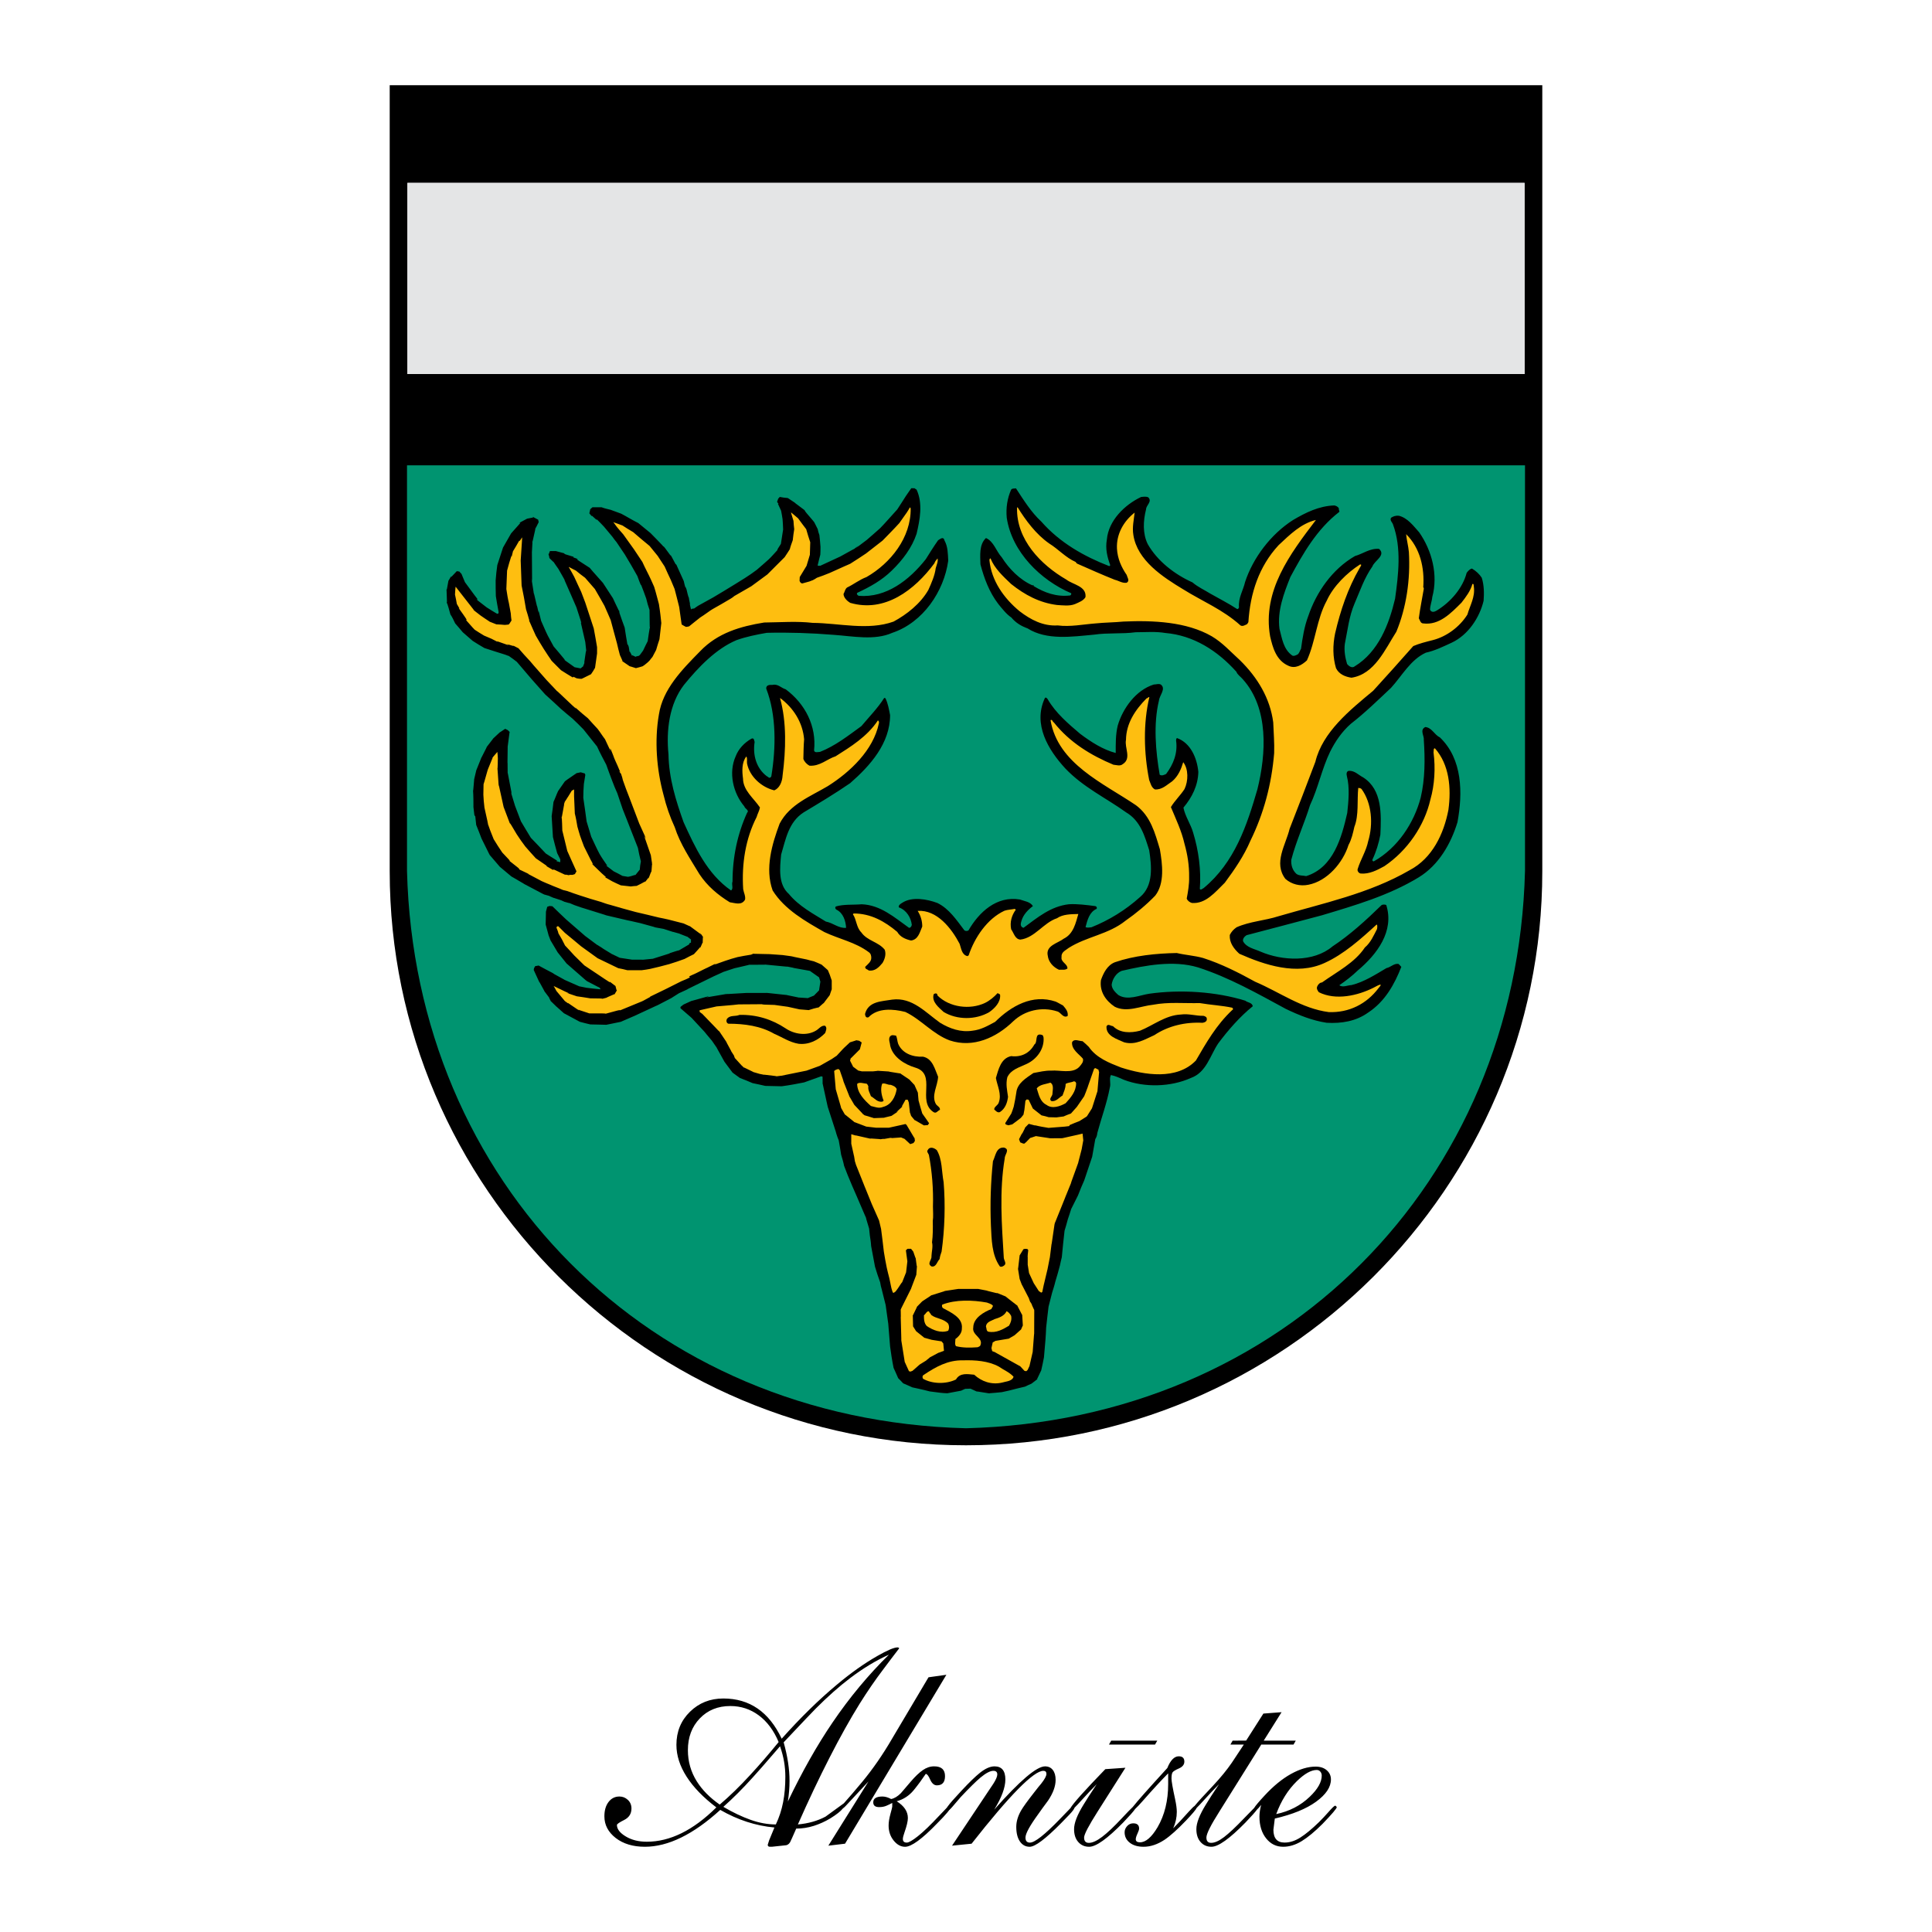 <?xml version="1.0" encoding="utf-8"?>
<!-- Generator: Adobe Illustrator 13.0.0, SVG Export Plug-In . SVG Version: 6.00 Build 14576)  -->
<!DOCTYPE svg PUBLIC "-//W3C//DTD SVG 1.0//EN" "http://www.w3.org/TR/2001/REC-SVG-20010904/DTD/svg10.dtd">
<svg version="1.0" id="Layer_1" xmlns="http://www.w3.org/2000/svg" xmlns:xlink="http://www.w3.org/1999/xlink" x="0px" y="0px"
	 width="192.756px" height="192.756px" viewBox="0 0 192.756 192.756" enable-background="new 0 0 192.756 192.756"
	 xml:space="preserve">
<g>
	<polygon fill-rule="evenodd" clip-rule="evenodd" fill="#FFFFFF" points="0,0 192.756,0 192.756,192.756 0,192.756 0,0 	"/>
	<path fill-rule="evenodd" clip-rule="evenodd" d="M153.875,86.935c0,31.54-25.829,57.261-57.497,57.261
		s-57.497-25.721-57.497-57.27V8.504h114.994V86.935L153.875,86.935L153.875,86.935z"/>
	<path fill-rule="evenodd" clip-rule="evenodd" fill="#009470" d="M152.149,86.913c-0.795,31.056-24.113,54.782-55.771,55.585
		c-31.662-0.803-54.977-24.535-55.771-55.594V46.425h111.543V86.913L152.149,86.913L152.149,86.913z"/>
	<path fill-rule="evenodd" clip-rule="evenodd" d="M115.461,173.666l-0.223,0.389h-4.597l0.223-0.389H115.461L115.461,173.666
		L115.461,173.666L115.461,173.666z M125.824,180.072c-0.156,0.211-0.289,0.359-0.399,0.451c-0.182,0.252-0.568,0.688-1.16,1.305
		c-1.579,1.615-2.712,2.424-3.398,2.424c-0.446,0-0.809-0.158-1.087-0.475c-0.278-0.314-0.418-0.742-0.418-1.281
		c0-0.613,0.315-1.43,0.947-2.451c0.278-0.465,0.715-1.143,1.31-2.033c-0.446,0.445-0.929,0.957-1.448,1.531
		c-0.328,0.365-0.585,0.639-0.771,0.82c-0.083,0.184-0.438,0.607-1.068,1.27c-0.854,0.891-1.568,1.533-2.145,1.922
		c-0.706,0.465-1.402,0.697-2.089,0.697c-0.576,0-1.036-0.135-1.38-0.404s-0.515-0.617-0.515-1.045c0-0.223,0.083-0.426,0.25-0.613
		c0.167-0.186,0.372-0.277,0.613-0.277c0.39,0,0.585,0.176,0.585,0.529c0,0.092-0.056,0.26-0.167,0.502
		c-0.111,0.24-0.168,0.426-0.168,0.557c0,0.205,0.14,0.307,0.419,0.307c0.575,0,1.16-0.502,1.755-1.504
		c0.705-1.209,1.059-2.646,1.059-4.318v-1.059c-0.715,0.723-1.556,1.635-2.517,2.73c-0.337,0.383-0.595,0.658-0.775,0.82
		c-0.166,0.244-0.563,0.695-1.193,1.352c-1.579,1.615-2.712,2.424-3.398,2.424c-0.446,0-0.808-0.158-1.087-0.475
		c-0.278-0.314-0.418-0.742-0.418-1.281c0-0.613,0.315-1.43,0.947-2.451c0.279-0.465,0.715-1.143,1.31-2.033
		c-0.446,0.445-0.929,0.957-1.449,1.531c-0.321,0.359-0.575,0.629-0.761,0.811c-0.04,0.141-0.215,0.373-0.521,0.695
		c-0.019,0.018-0.297,0.305-0.836,0.863c-1.541,1.561-2.581,2.34-3.12,2.34c-0.408,0-0.733-0.178-0.975-0.529
		c-0.241-0.357-0.362-0.84-0.362-1.457c0-0.521,0.157-1.061,0.474-1.621c0.204-0.354,0.641-0.961,1.309-1.814
		c0.335-0.434,0.567-0.721,0.697-0.869c0.353-0.445,0.529-0.775,0.529-0.98s-0.103-0.307-0.307-0.307
		c-0.966,0-3.353,2.424-7.16,7.271l-1.95,0.195l3.622-5.434c0.187-0.277,0.354-0.529,0.502-0.75c0.26-0.41,0.39-0.717,0.39-0.92
		c0-0.242-0.13-0.363-0.39-0.363c-0.315,0-0.743,0.223-1.281,0.668c-0.465,0.391-1.124,1.041-1.979,1.951
		c-0.074,0.094-0.353,0.418-0.836,0.975c-0.223,0.26-0.38,0.391-0.473,0.391l-0.14-0.111c0-0.129,0.214-0.436,0.641-0.92
		l0.891-0.975c0.762-0.818,1.375-1.412,1.838-1.783c0.539-0.428,1.022-0.641,1.449-0.641c0.724,0,1.086,0.438,1.086,1.309
		c0,0.799-0.371,1.803-1.113,3.01c2.544-2.879,4.233-4.318,5.069-4.318c0.335,0,0.595,0.121,0.78,0.363
		c0.186,0.24,0.278,0.57,0.278,0.979c0,0.637-0.25,1.324-0.752,2.07c-0.427,0.576-0.752,1.021-0.975,1.344
		c-0.854,1.174-1.281,1.953-1.281,2.348c0,0.336,0.148,0.502,0.445,0.502c0.482,0,1.485-0.789,3.008-2.367
		c0.476-0.496,0.818-0.852,1.029-1.066c0.255-0.463,1.416-1.76,3.484-3.895l2.006-0.139l-2.758,4.348
		c-0.91,1.43-1.365,2.301-1.365,2.617c0,0.354,0.158,0.529,0.474,0.529c0.353,0,0.794-0.199,1.323-0.598
		c0.529-0.4,1.184-1.018,1.964-1.854c0.534-0.572,0.897-0.947,1.093-1.127c0.412-0.529,1.562-1.826,3.448-3.887
		c0.316-0.781,0.696-1.17,1.143-1.17c0.372,0,0.557,0.176,0.557,0.529c0,0.297-0.181,0.523-0.543,0.682s-0.575,0.293-0.641,0.404
		s-0.098,0.316-0.098,0.613c0,0.26,0.121,0.947,0.362,2.061c0.111,0.52,0.167,0.939,0.167,1.254c0,0.557-0.12,1.105-0.361,1.643
		c0.427-0.426,0.946-0.982,1.56-1.67c0.279-0.309,0.471-0.496,0.575-0.561c0.312-0.385,0.929-1.062,1.849-2.031
		c0.762-0.816,1.383-1.578,1.866-2.283l1.198-1.812h-1.338l0.219-0.389l1.352-0.01l1.718-2.693l1.815-0.139l-1.783,2.842h3.199
		l-0.224,0.389h-3.217l-4.165,6.66c-0.873,1.373-1.31,2.246-1.31,2.617c0,0.354,0.158,0.529,0.474,0.529
		c0.353,0,0.78-0.189,1.281-0.57c0.502-0.381,1.161-0.998,1.979-1.854c0.476-0.496,0.819-0.85,1.03-1.057
		c0.127-0.215,0.471-0.623,1.031-1.227c0.873-0.947,1.75-1.668,2.633-2.16c0.882-0.49,1.704-0.738,2.465-0.738
		c0.465,0,0.836,0.121,1.114,0.363c0.279,0.24,0.418,0.547,0.418,0.918c0,0.762-0.492,1.5-1.477,2.217
		c-0.984,0.715-2.358,1.275-4.123,1.684l-0.139,1.115c0,0.854,0.371,1.281,1.114,1.281c0.52,0,1.044-0.166,1.573-0.502
		c0.529-0.334,1.147-0.846,1.853-1.531c0.335-0.334,0.642-0.66,0.92-0.977c0.39-0.445,0.622-0.668,0.696-0.668
		c0.037,0,0.07,0.02,0.098,0.057s0.051,0.064,0.069,0.082c0,0.131-0.474,0.689-1.42,1.672c-0.78,0.781-1.478,1.355-2.09,1.729
		c-0.613,0.371-1.226,0.557-1.839,0.557c-0.688,0-1.254-0.277-1.699-0.836c-0.445-0.557-0.669-1.281-0.669-2.172
		C125.657,180.891,125.714,180.5,125.824,180.072L125.824,180.072L125.824,180.072L125.824,180.072z M78.604,179.738
		c1.43-2.99,2.916-5.617,4.458-7.883c1.69-2.488,3.565-4.746,5.627-6.77c-1.281,0.574-2.572,1.355-3.872,2.34
		c-1.078,0.816-2.22,1.828-3.427,3.037c-0.297,0.297-1.365,1.42-3.204,3.369c0.39,1.395,0.585,2.674,0.585,3.846
		C78.771,178.346,78.716,179.033,78.604,179.738L78.604,179.738L78.604,179.738L78.604,179.738z M84.311,183.945l-1.667,0.199
		l4.006-6.412l-2.229,2.396c-0.089,0.104-0.201,0.207-0.336,0.311c-0.215,0.273-0.631,0.602-1.247,0.984
		c-0.521,0.312-1.068,0.559-1.644,0.744c-0.576,0.18-1.161,0.273-1.755,0.273l-0.418,0.947c-0.112,0.242-0.176,0.381-0.195,0.418
		c-0.13,0.203-0.297,0.307-0.501,0.307l-1.31,0.139h-0.195c-0.149,0-0.223-0.064-0.223-0.195l0.139-0.445l0.529-1.281
		c-1.857-0.168-3.658-0.752-5.404-1.756c-2.693,2.451-5.2,3.678-7.522,3.678c-1.188,0-2.159-0.293-2.912-0.877
		c-0.751-0.586-1.127-1.305-1.127-2.16c0-0.594,0.139-1.072,0.417-1.434c0.278-0.363,0.641-0.543,1.086-0.543
		c0.316,0,0.595,0.111,0.836,0.334s0.362,0.51,0.362,0.863c0,0.52-0.242,0.9-0.725,1.143c-0.483,0.24-0.725,0.408-0.725,0.502
		c0,0.406,0.293,0.789,0.878,1.141c0.585,0.354,1.286,0.529,2.103,0.529c2.322,0,4.634-1.141,6.938-3.426
		c-1.3-0.984-2.29-2.006-2.967-3.064s-1.017-2.117-1.017-3.176c0-1.318,0.45-2.42,1.351-3.301c0.901-0.883,2.011-1.324,3.33-1.324
		c2.619,0,4.56,1.336,5.822,4.012c1.876-2.1,3.705-3.891,5.488-5.377c1.393-1.17,2.74-2.127,4.04-2.869
		c1.003-0.576,1.681-0.863,2.033-0.863c0.038,0,0.07,0.008,0.098,0.027c0.028,0.02,0.051,0.037,0.07,0.057
		c-0.557,0.723-1.105,1.447-1.644,2.172c-0.761,1.004-1.532,2.127-2.312,3.371c-0.947,1.523-1.95,3.32-3.009,5.391
		c-1.059,2.07-2.108,4.285-3.148,6.645c1.04-0.094,1.959-0.354,2.757-0.779c0.61-0.445,1.22-0.889,1.83-1.332
		c0.526-0.588,1.132-1.295,1.82-2.123c1.063-1.283,2.066-2.73,3.004-4.346l3.621-6.102l1.783-0.25L84.311,183.945L84.311,183.945
		L84.311,183.945L84.311,183.945z M71.807,180.045c0.984-0.836,1.997-1.82,3.037-2.953c0.91-0.984,1.856-2.08,2.841-3.287
		c-0.483-1.15-1.142-2.039-1.978-2.66c-0.836-0.621-1.783-0.934-2.841-0.934c-1.245,0-2.262,0.414-3.051,1.24
		c-0.79,0.826-1.184,1.881-1.184,3.162c0,1.133,0.297,2.172,0.892,3.119C70.061,178.588,70.822,179.357,71.807,180.045
		L71.807,180.045L71.807,180.045L71.807,180.045z M72.169,180.268c0.947,0.557,1.853,0.988,2.716,1.295
		c0.864,0.309,1.704,0.461,2.521,0.461c0.334-0.705,0.576-1.443,0.725-2.215s0.223-1.621,0.223-2.549
		c0-0.502-0.042-0.998-0.125-1.49s-0.218-1.008-0.404-1.547c-1.504,1.746-2.415,2.785-2.73,3.119
		C74.091,178.457,73.116,179.432,72.169,180.268L72.169,180.268L72.169,180.268L72.169,180.268z M127.329,180.992
		c1.318-0.277,2.433-0.854,3.343-1.727c0.799-0.762,1.198-1.467,1.198-2.117c0-0.148-0.046-0.279-0.14-0.391
		c-0.093-0.111-0.213-0.166-0.362-0.166c-0.557,0-1.216,0.371-1.978,1.113C128.499,178.578,127.812,179.674,127.329,180.992
		L127.329,180.992L127.329,180.992z"/>
	<path fill-rule="evenodd" clip-rule="evenodd" d="M89.019,179.879c-0.167,0.092-0.358,0.186-0.571,0.277
		c-0.214,0.094-0.46,0.139-0.738,0.139c-0.39,0-0.585-0.156-0.585-0.473c0-0.391,0.306-0.584,0.919-0.584
		c0.26,0,0.548,0.082,0.864,0.25c0.315-0.057,0.641-0.25,0.975-0.586c0.056-0.055,0.381-0.436,0.975-1.141
		c0.446-0.521,0.85-0.906,1.212-1.158c0.362-0.25,0.738-0.375,1.128-0.375c0.724,0,1.086,0.324,1.086,0.975
		c0,0.613-0.269,0.92-0.808,0.92c-0.278,0-0.501-0.189-0.669-0.57c-0.167-0.381-0.315-0.572-0.445-0.572
		c-0.372,0.557-0.762,1.086-1.17,1.588c-0.464,0.576-1.041,0.957-1.728,1.143c0.743,0.465,1.115,1.021,1.115,1.672
		c0,0.314-0.112,0.789-0.334,1.42c-0.111,0.316-0.167,0.539-0.167,0.67c0,0.24,0.129,0.361,0.39,0.361
		c0.204,0,0.576-0.213,1.114-0.641s1.217-1.078,2.034-1.949c0.688-0.725,1.04-1.088,1.059-1.088l0.167,0.139
		c0,0.188-0.446,0.725-1.337,1.617c-1.504,1.561-2.572,2.34-3.204,2.34c-0.427,0-0.808-0.209-1.143-0.627
		c-0.334-0.418-0.501-0.914-0.501-1.49c0-0.334,0.061-0.719,0.181-1.156c0.121-0.436,0.182-0.684,0.182-0.738V179.879
		L89.019,179.879L89.019,179.879z"/>
	<path fill-rule="evenodd" clip-rule="evenodd" fill="#FFFFFF" d="M152.106,18.25c0.001,6.356,0.003,12.713,0.005,19.07H40.649
		V18.25H152.106L152.106,18.25L152.106,18.25z"/>
	<path fill-rule="evenodd" clip-rule="evenodd" d="M91.447,48.851c0.643,1.377,0.331,3.012,0,4.407
		c-0.459,1.377-1.377,2.607-2.479,3.672c-0.992,0.974-2.185,1.634-3.415,2.204c-0.147,0.092,0,0.275,0.128,0.312
		c2.736,0.22,5.031-1.561,6.684-3.654c0.404-0.643,0.79-1.267,1.23-1.891c0.221-0.129,0.533-0.422,0.643,0.036
		c0.33,0.606,0.33,1.268,0.367,2.002c-0.422,3.066-2.515,6.169-5.582,7.198c-1.763,0.79-3.947,0.331-5.838,0.202
		c-2.222-0.183-4.536-0.257-6.684-0.202c-1.046,0.184-2.057,0.386-3.03,0.734c-2.038,0.863-3.782,2.681-5.233,4.462
		c-1.469,1.91-1.782,4.554-1.543,6.922c0.037,2.387,0.734,4.609,1.506,6.776c1.139,2.497,2.369,5.178,4.738,6.812
		c0.275-0.202,0.018-0.569,0.146-0.899c0-2.424,0.496-4.756,1.451-6.849c0.257-0.257-0.202-0.386-0.275-0.643
		c-1.12-1.322-1.598-3.36-0.863-4.995c0.276-0.734,0.863-1.359,1.579-1.763c0.275-0.11,0.257,0.202,0.312,0.331
		c-0.202,1.304,0.166,2.625,1.212,3.416c0.128,0.036,0.184,0.202,0.331,0.146c0.055-0.037,0.128-0.092,0.128-0.165
		c0.459-2.81,0.514-6.078-0.514-8.722c-0.019-0.367,0.349-0.385,0.624-0.367c0.551-0.128,0.864,0.312,1.322,0.441
		c1.946,1.45,3.085,3.672,2.828,6.096c0.055,0.275,0.404,0.147,0.588,0.147c1.506-0.588,2.791-1.598,4.131-2.571
		c0.772-0.918,1.653-1.818,2.277-2.81c0.056,0,0.092,0,0.129,0.037c0.257,0.533,0.349,1.121,0.459,1.671
		c0,2.809-1.965,5.031-3.985,6.793c-1.524,1.047-3.085,1.983-4.646,2.92c-1.505,0.973-1.781,2.681-2.239,4.205
		c-0.129,1.358-0.312,2.974,0.771,3.929c1.01,1.23,2.424,1.965,3.691,2.754c0.716,0.129,1.285,0.698,2.02,0.625
		c-0.037-0.661-0.275-1.487-0.973-1.818c-0.11-0.073-0.147-0.202-0.055-0.312c0.79-0.239,1.763-0.147,2.589-0.221
		c1.873,0.074,3.25,1.304,4.719,2.351c0.146,0,0.239-0.128,0.275-0.294c-0.074-0.698-0.514-1.469-1.286-1.744
		c-0.091-0.184,0.166-0.367,0.331-0.459c0.973-0.643,2.479-0.367,3.507,0.018c1.175,0.569,1.928,1.726,2.699,2.736
		c0.128,0.074,0.275,0.074,0.404,0c1.047-1.818,2.809-3.47,5.124-3.084c0.44,0.165,1.046,0.22,1.304,0.661
		c-0.479,0.349-0.974,0.863-1.139,1.469c-0.056,0.184-0.129,0.404,0,0.569c0.036,0.074,0.128,0.092,0.202,0.128
		c1.395-1.028,2.717-2.148,4.517-2.351c0.826-0.055,1.781,0.074,2.645,0.184c0.109,0.018,0.201,0.146,0.128,0.275
		c-0.716,0.312-0.918,1.12-1.102,1.818c0.165,0.091,0.403,0.037,0.588,0.019c1.744-0.698,3.396-1.708,4.847-3.012
		c1.359-1.138,1.157-3.084,0.919-4.664c-0.441-1.396-0.863-2.938-2.296-3.782c-2.02-1.451-4.278-2.498-6.077-4.389
		c-1.727-1.873-3.231-4.407-2.057-6.978c0.073-0.202,0.257-0.019,0.312,0.092c0.789,1.359,2.038,2.424,3.23,3.434
		c1.103,0.826,2.277,1.579,3.545,1.91c0-0.863-0.019-1.836,0.202-2.736c0.495-1.708,1.817-3.544,3.598-4.095
		c0.258,0,0.46-0.11,0.698,0c0.551,0.422-0.128,1.065-0.184,1.597c-0.569,2.351-0.33,5.068,0.073,7.4
		c0.202,0.147,0.459,0.018,0.644-0.074c0.716-0.955,1.175-2.075,0.991-3.342c0.019-0.092,0-0.184,0.092-0.239
		c1.377,0.496,2.001,2.02,2.13,3.379c-0.037,1.358-0.624,2.534-1.487,3.562c0.165,0.863,0.734,1.652,0.974,2.516
		c0.532,1.744,0.808,3.709,0.66,5.601c0.11,0.146,0.258-0.037,0.386-0.092c3.104-2.57,4.315-6.261,5.362-9.86
		c0.881-3.562,1.138-8.061-1.433-10.944c-0.202-0.257-0.569-0.478-0.661-0.771c-1.909-2.129-4.297-3.636-7.088-3.874
		c-0.973-0.166-1.946-0.074-2.975-0.074c-1.34,0.184-2.754,0.037-4.131,0.239c-2.186,0.202-4.737,0.587-6.647-0.625
		c-0.605-0.22-1.156-0.532-1.615-1.083c-0.496-0.331-0.919-0.881-1.322-1.377c-0.882-1.157-1.396-2.534-1.763-3.929
		c-0.019-0.881-0.147-1.965,0.551-2.626c0.789,0.349,1.01,1.304,1.578,1.928c0.735,1.157,1.801,2.24,3.049,2.791
		c0.11,0.018,0.128-0.092,0.128,0.073c1.084,0.661,2.277,1.102,3.655,0.937c0.072-0.055,0.128-0.128,0.091-0.22
		c-3.048-1.304-5.912-4.113-6.427-7.528c-0.092-0.992,0.056-1.946,0.441-2.81c0.109-0.147,0.312-0.092,0.478-0.128
		c0.771,1.175,1.505,2.369,2.534,3.323c1.854,2.112,4.277,3.471,6.738,4.425c0.073,0.037,0.128-0.037,0.128-0.092
		c-0.293-0.826-0.495-1.616-0.33-2.552c0.165-1.891,1.781-3.47,3.415-4.241c0.221-0.019,0.496-0.074,0.717,0.037
		c0.422,0.422-0.221,0.789-0.221,1.193c-0.294,1.157-0.349,2.424,0.166,3.471c0.973,1.708,2.698,3.029,4.461,3.819
		c0.533,0.459,1.193,0.753,1.781,1.12c0.9,0.514,1.818,0.973,2.681,1.542c0.092,0.018,0.146-0.073,0.184-0.166
		c-0.092-0.955,0.423-1.708,0.606-2.534c0.789-2.406,2.57-4.774,4.792-6.188c1.249-0.735,2.57-1.396,4.113-1.451
		c0.165,0.037,0.367,0.11,0.459,0.312c-0.055,0.128,0.073,0.202,0.037,0.33c-2.24,1.726-3.617,4.15-4.884,6.5
		c-0.644,1.616-1.323,3.379-1.084,5.178c0.257,0.955,0.386,2.039,1.285,2.663c0.184,0.073,0.349-0.037,0.514-0.11
		c0.202-0.146,0.221-0.385,0.35-0.569c0.146-1.083,0.33-2.24,0.716-3.25c0.809-2.406,2.405-4.701,4.664-6.004
		c0.789-0.22,1.487-0.79,2.405-0.716c0.716,0.643-0.459,1.175-0.661,1.744c-0.826,1.175-1.249,2.479-1.8,3.746
		c-0.532,1.249-0.679,2.626-0.954,3.985c-0.092,0.679,0.037,1.377,0.22,2.001c0.184,0.239,0.515,0.459,0.771,0.239
		c2.369-1.451,3.416-4.187,4.021-6.739c0.33-2.369,0.661-5.068-0.202-7.4c-0.056-0.22-0.349-0.404-0.202-0.679
		c0.221-0.147,0.478-0.239,0.79-0.202c0.862,0.22,1.432,0.992,2.02,1.653c1.267,1.817,1.909,4.241,1.304,6.463
		c-0.037,0.44-0.22,0.826-0.22,1.267c0.165,0.331,0.495,0.184,0.697,0.055c1.377-0.845,2.57-2.24,2.956-3.746
		c0.146-0.184,0.312-0.386,0.532-0.423c0.404,0.239,0.753,0.569,0.974,0.918c0.238,0.753,0.238,1.561,0.184,2.295
		c-0.404,1.689-1.543,3.416-3.195,4.187c-0.845,0.386-1.652,0.79-2.57,0.992c-1.524,0.698-2.369,2.295-3.471,3.507
		c-1.267,1.193-2.625,2.516-4.003,3.581c-0.899,0.79-1.561,1.763-2.074,2.791c-0.826,1.708-1.194,3.618-2.002,5.325
		c-0.569,1.836-1.377,3.562-1.873,5.453c-0.036,0.533,0.11,1.047,0.515,1.414c0.275,0.202,0.661,0.147,0.973,0.22
		c2.718-0.845,3.544-3.874,4.095-6.298c0.129-1.175,0.257-2.552-0.036-3.672c-0.056-0.202-0.056-0.515,0.22-0.533
		c0.569-0.019,0.918,0.404,1.414,0.661c1.909,1.23,1.8,3.69,1.707,5.71c-0.165,0.863-0.422,1.708-0.789,2.479
		c-0.036,0.074,0.019,0.184,0.129,0.184c2.387-1.34,4.021-3.837,4.682-6.353c0.441-1.873,0.441-3.856,0.312-5.766
		c0.056-0.404-0.44-0.991,0.147-1.285c0.66,0.055,0.899,0.771,1.45,1.028c2.276,2.167,2.295,5.563,1.763,8.465
		c-0.643,2.111-1.854,4.278-3.875,5.508c-2.992,1.818-6.353,2.791-9.657,3.783c-2.517,0.679-5.014,1.322-7.511,1.983
		c-0.202,0.128-0.404,0.349-0.349,0.606c0.349,0.643,1.12,0.753,1.726,1.028c2.167,0.937,5.289,1.102,7.198-0.514
		c1.726-1.138,3.342-2.607,4.866-4.095c0.109-0.11,0.367-0.092,0.495-0.037c0.826,2.607-0.918,4.921-2.846,6.537
		c-0.551,0.533-1.212,1.046-1.836,1.468c0.33,0.258,0.826,0,1.23-0.018c1.248-0.312,2.35-1.027,3.47-1.689
		c0.44-0.092,0.734-0.478,1.193-0.422c0.129,0.091,0.184,0.202,0.294,0.293c-0.68,1.744-1.634,3.47-3.323,4.572
		c-1.175,0.846-2.626,1.102-4.132,1.01c-1.432-0.219-2.754-0.752-4.058-1.377c-2.846-1.541-5.692-3.158-8.777-4.149
		c-2.442-0.734-5.27-0.202-7.62,0.349c-0.551,0.221-0.918,0.826-0.991,1.377c0.019,0.422,0.349,0.754,0.661,1.029
		c0.937,0.588,2.111,0.018,3.103-0.129c3.122-0.441,6.666-0.203,9.567,0.697c0.238,0.203,0.66,0.166,0.752,0.551
		c-1.285,1.029-2.479,2.406-3.451,3.709c-0.809,1.193-1.176,2.902-2.736,3.453c-2.002,0.898-4.591,0.973-6.665,0.184
		c-0.422-0.184-0.845-0.387-1.304-0.479c-0.202,0.35,0.018,0.846-0.11,1.248c-0.294,1.562-0.845,3.031-1.249,4.537
		c-0.018,0.238-0.092,0.439-0.201,0.605c-0.11,0.588-0.202,1.176-0.312,1.762c-0.258,0.771-0.532,1.562-0.79,2.352
		c-0.22,0.477-0.422,0.99-0.624,1.506c-0.238,0.459-0.44,0.881-0.68,1.357c-0.091,0.332-0.22,0.662-0.33,1.01
		c-0.092,0.387-0.221,0.771-0.331,1.158c-0.092,0.881-0.201,1.744-0.274,2.643c-0.074,0.277-0.129,0.533-0.185,0.809
		c-0.146,0.551-0.293,1.084-0.459,1.615c-0.092,0.404-0.22,0.771-0.33,1.139c-0.129,0.459-0.221,0.918-0.35,1.377
		c-0.036,0.295-0.072,0.625-0.109,0.918c-0.056,0.387-0.073,0.771-0.129,1.158c-0.019,0.439-0.037,0.863-0.073,1.268
		c-0.056,0.568-0.092,1.156-0.146,1.707c-0.074,0.439-0.185,0.881-0.275,1.303c-0.11,0.258,0.201-0.459-0.368,0.771
		c-0.201,0.203,0.404-0.201-0.605,0.551c-0.238,0.111-0.44,0.184-0.643,0.295c-0.275,0.072-0.569,0.127-0.845,0.201
		c-0.478,0.129-0.991,0.258-1.47,0.35c-0.44,0.035-0.844,0.092-1.248,0.109c-0.422-0.074,1.01,0.184-1.23-0.184
		c-0.202-0.092,0.533,0.275-0.643-0.275c-0.184,0-0.349,0.018-0.533,0.018c-0.147,0.057-0.275,0.129-0.404,0.184
		c-0.458,0.074-0.917,0.184-1.377,0.258c-0.257-0.018-0.514-0.018-0.734-0.055c-0.331-0.055-0.68-0.074-1.01-0.129
		c-0.202-0.055-0.367-0.092-0.587-0.146c-0.368-0.074-0.752-0.184-1.157-0.258c-0.312-0.146-0.625-0.275-0.918-0.404
		c-0.165-0.184-0.349-0.367-0.496-0.514c-0.147-0.348-0.312-0.697-0.459-1.027c-0.073-0.367-0.146-0.754-0.202-1.121
		c-0.055-0.33-0.091-0.66-0.146-1.01c-0.056-0.752-0.129-1.506-0.184-2.277c-0.073-0.605-0.184-1.229-0.257-1.854
		c-0.128-0.514-0.257-1.029-0.386-1.543c-0.073-0.238-0.128-0.477-0.165-0.734c-0.184-0.514-0.367-1.047-0.514-1.561
		c-0.129-0.68-0.257-1.377-0.386-2.057c-0.019-0.367-0.074-0.717-0.128-1.047c-0.019-0.238-0.055-0.459-0.073-0.697
		c-0.111-0.404-0.239-0.752-0.331-1.139c-0.312-0.717,0.753,1.781-0.918-2.111c-0.294-0.662-0.587-1.34-0.863-2.02
		c-0.129-0.33,0.331,0.863-0.386-0.992c-0.073-0.385-0.184-0.734-0.294-1.102c-0.073-0.477-0.147-0.938-0.239-1.432
		c-0.092-0.221-0.165-0.422-0.238-0.662c-0.276-0.918,0.734,2.24-0.863-2.699c-0.165-0.789,0.422,1.947-0.514-2.35
		c0-0.221,0.019,0.533,0-0.643c-0.055-0.02-0.091-0.037-0.146-0.037c-0.569,0.201-1.121,0.404-1.689,0.605
		c-0.349,0.074-0.716,0.129-1.065,0.203c-0.385,0.072-0.771,0.127-1.175,0.184c-0.532,0-1.083-0.037-1.634-0.037
		c-0.44-0.092-0.845-0.201-1.267-0.275c-0.422-0.184-0.826-0.35-1.267-0.514c-0.238-0.166-0.478-0.35-0.734-0.533
		c-0.275-0.35-0.533-0.734-0.808-1.084c-0.257-0.459-0.496-0.898-0.753-1.357c-0.165-0.258,0.459,0.643-0.532-0.791
		c-0.202-0.238,0.496,0.607-0.606-0.715c-0.459-0.514,1.175,1.248-1.396-1.525c-0.367-0.311,0.918,0.791-1.102-0.953
		c0-0.057,0,0.127,0-0.129c0.092-0.074-0.239,0.184,0.275-0.221c0.276-0.129-0.661,0.293,0.826-0.385
		c0.533-0.129-1.377,0.385,1.616-0.441c0.643-0.074-1.671,0.367,1.928-0.258c0.625-0.035-1.744,0.129,1.91-0.092
		c0.679,0-1.744,0,2.093,0c0.624,0.074-1.634-0.184,1.928,0.203c0.404,0.072-1.01-0.203,1.23,0.256
		c0.312,0.02-0.771-0.055,0.918,0.057c0.202-0.111-0.514,0.201,0.605-0.258c0.166-0.184-0.403,0.404,0.496-0.514
		c0.037-0.275,0.092-0.57,0.128-0.846c-0.037-0.146,0.129,0.385-0.128-0.459c-0.312-0.221,0.753,0.533-0.918-0.643
		c-0.551-0.091,1.341,0.238-1.634-0.293c-0.202-0.055,0.515,0.092-0.587-0.129c-0.753-0.055,1.836,0.184-2.222-0.202
		c-0.533,0.018,1.377,0-1.634,0.018c-0.459,0.11,1.156-0.257-1.378,0.331c-0.403,0.128,0.974-0.331-1.193,0.385
		c-0.331,0.147,0.79-0.349-0.955,0.44c-0.863,0.422-1.745,0.863-2.625,1.285c-0.276,0.129,0.771-0.33-0.808,0.387
		c-0.257,0.164,0.606-0.387-0.734,0.459c-0.496,0.256,1.193-0.607-1.432,0.752c-0.771,0.35,1.964-0.918-2.351,1.084
		c-0.404,0.184,1.046-0.459-1.23,0.531c-0.496,0.129,1.249-0.238-1.524,0.332c-0.514-0.02-1.064-0.02-1.597-0.037
		c-0.331-0.074-0.698-0.166-1.029-0.258c-0.532-0.275,1.322,0.717-1.579-0.844c-0.258-0.221,0.643,0.588-0.79-0.697
		c-0.184-0.148,0.458,0.439-0.514-0.496c-0.055-0.111,0.128,0.293-0.184-0.33c-0.146-0.24,0.44,0.549-0.495-0.699
		c-0.166-0.275,0.404,0.699-0.459-0.863c-0.22-0.402,0.459,1.047-0.587-1.229c0-0.074-0.037,0.165,0.018-0.166
		c0.055-0.092-0.128,0.166,0.128-0.239c0.129-0.019,0.221-0.019,0.331-0.055c0.478,0.257,0.974,0.532,1.487,0.79
		c0.349,0.201-0.955-0.496,1.121,0.643c0.477,0.201-1.231-0.533,1.45,0.643c0.257,0.055-0.625-0.129,0.734,0.146
		c0.441,0.055,0.9,0.109,1.322,0.146c0.037,0-0.018,0.055,0.056-0.018c-0.056-0.055,0.128,0.129-0.128-0.184
		c-0.404-0.203,0.991,0.551-1.212-0.605c-0.698-0.588,1.707,1.504-2.057-1.782c-0.294-0.367,0.716,0.881-0.863-1.083
		c-0.22-0.367,0.569,0.955-0.679-1.139c-0.092-0.202,0.165,0.459-0.239-0.587c-0.092-0.33,0.239,0.863-0.275-1.028
		c0-0.422-0.037,1.083,0.019-1.285c0.055-0.166-0.129,0.422,0.128-0.514c0.074-0.037-0.183,0.073,0.202-0.073
		c0.11,0-0.22-0.037,0.312,0.018c0.459,0.441,0.918,0.9,1.377,1.322c0.643,0.57,1.304,1.121,1.946,1.689
		c0.404,0.276-0.955-0.716,1.139,0.845c0.202,0.129-0.459-0.312,0.569,0.349c0.294,0.184-0.771-0.458,0.918,0.57
		c0.239,0.128-0.625-0.312,0.734,0.349c0.404,0.073-1.047-0.147,1.249,0.202c0.349,0-0.845,0,1.028,0
		c0.349-0.019-0.918,0.11,1.083-0.092c0.532-0.166-1.304,0.404,1.561-0.496c0.055-0.018-0.11,0.055,0.147-0.073
		c0.294-0.092,0.587-0.202,0.9-0.275c0.33-0.202,0.661-0.386,0.992-0.587c0-0.019,0.018-0.074,0.018-0.11
		c0.055-0.019-0.092,0.055,0.165-0.074c0-0.091,0,0.257,0-0.33c-0.128-0.074,0.276,0.239-0.367-0.257
		c-0.257-0.073,0.643,0.257-0.735-0.275c-0.22-0.073,0.569,0.147-0.679-0.202c-0.128-0.019,0.275,0.091-0.368-0.11
		c-0.202-0.074-0.422-0.129-0.643-0.202c-0.275-0.037,0.698,0.128-0.826-0.146c-0.514-0.147,1.286,0.33-1.542-0.441
		c-0.331-0.074,0.845,0.202-0.991-0.221c-0.79-0.183,1.909,0.459-2.314-0.532c-0.789-0.257,1.965,0.606-2.387-0.753
		c-0.276-0.092,0.679,0.239-0.808-0.275c-0.147-0.074,0.441,0.184-0.478-0.202c-0.165-0.018,0.349,0.11-0.44-0.11
		c-0.129-0.037,0.275,0.128-0.386-0.166c-0.257-0.073,0.625,0.202-0.735-0.239c-0.128-0.055,0.349,0.166-0.403-0.165
		c-0.184-0.055,0.459,0.11-0.532-0.165c-0.68-0.349,1.615,0.863-2.002-1.047c-0.404-0.22,1.028,0.587-1.212-0.716
		c-0.422-0.331,1.028,0.882-1.23-1.01c-0.33-0.386,0.808,0.937-0.991-1.157c-0.293-0.551,0.679,1.377-0.827-1.652
		c-0.165-0.459-0.349-0.9-0.532-1.359c-0.019-0.275-0.074-0.587-0.092-0.863c-0.037-0.055,0.036,0.11-0.092-0.128
		c-0.018-0.257-0.074-0.532-0.092-0.79c0-0.551,0-1.102-0.037-1.634c0.055-0.386-0.073,0.955,0.11-1.12
		c0.073-0.294-0.184,0.734,0.202-0.881c0.146-0.422-0.404,1.01,0.496-1.249c0.165-0.367-0.441,0.881,0.532-1.047
		c0.202-0.312-0.569,0.698,0.661-0.899c0.22-0.202-0.588,0.532,0.679-0.643c0.184-0.092-0.459,0.312,0.514-0.331
		c0.11,0.055-0.22-0.129,0.275,0.128c0.055,0.074-0.128-0.147,0.184,0.184c-0.073,0.514,0.147-1.193-0.202,1.469
		c0,0.551,0.019-1.322-0.018,1.58c0.018,0.349,0-0.827,0.018,1.028c0.129,0.661-0.312-1.689,0.386,1.983
		c0.128,0.459-0.368-1.01,0.349,1.303c0.202,0.515,0.386,1.029,0.587,1.543c0.331,0.551,0.661,1.12,0.992,1.652
		c0.496,0.514,1.01,1.047,1.487,1.561c0.349,0.221,0.734,0.478,1.102,0.698c0.128,0.092-0.313,0,0.293,0.166
		c0.037,0-0.055,0.073,0.055-0.037c-0.019-0.092,0,0.312,0-0.239c-0.11-0.22-0.202-0.422-0.312-0.625
		c-0.147-0.532-0.293-1.065-0.422-1.598c-0.056-0.697-0.074-1.414-0.128-2.093c0.073-0.459,0.128-0.955,0.183-1.414
		c0.166-0.349,0.294-0.734,0.459-1.083c0.22-0.331,0.459-0.643,0.679-0.974c0.331-0.257,0.697-0.478,1.047-0.734
		c0.183-0.037-0.202-0.037,0.532-0.166c0.128,0.037,0.257,0.074,0.385,0.11c0.019,0.055-0.018-0.128,0.074,0.147
		c-0.055,0.312-0.092,0.606-0.146,0.918c-0.037,0.459-0.056,0.918-0.056,1.377c0.11,0.789,0.239,1.579,0.331,2.35
		c0.147,0.514,0.312,1.01,0.459,1.524c0.275,0.569,0.532,1.157,0.826,1.708c0.22,0.385,0.478,0.752,0.734,1.12
		c0.275,0.22-0.643-0.349,0.679,0.624c0.294,0.147,0.588,0.294,0.881,0.459c0.166,0.018,0.367,0.073,0.551,0.091
		c0.257-0.037,0.496-0.128,0.734-0.202c0.128-0.166-0.422,0.569,0.44-0.514c0.018-0.276,0.055-0.551,0.11-0.827
		c-0.11-0.44-0.22-0.899-0.294-1.34c-0.202-0.496-0.404-1.047-0.606-1.543c-0.312-0.789-0.605-1.561-0.918-2.332
		c-0.184-0.533-0.349-1.047-0.533-1.579c-0.184-0.404-0.367-0.845-0.514-1.249c-0.202-0.533-0.404-1.065-0.588-1.598
		c-0.312-0.588-0.643-1.212-0.917-1.818c-0.459-0.569-0.9-1.139-1.359-1.708c-0.349-0.349-0.698-0.716-1.083-1.065
		c-0.386-0.312-0.771-0.643-1.157-0.973c-0.533-0.496-1.046-0.973-1.579-1.45c-0.422-0.496-0.9-0.992-1.322-1.487
		c-0.514-0.588-0.991-1.175-1.505-1.763c-0.257-0.202-0.532-0.403-0.826-0.605c-0.092-0.019,0.239,0.11-0.331-0.11
		c-0.679-0.221-1.377-0.422-2.075-0.661c-0.386-0.22-0.808-0.478-1.175-0.716c-0.331-0.275-0.661-0.587-0.992-0.863
		c-0.257-0.294-0.496-0.606-0.753-0.881c-0.147-0.312-0.294-0.625-0.477-0.9c-0.11-0.44-0.239-0.845-0.368-1.249
		c-0.037-0.404,0.092,1.377-0.018-1.286c0.018-0.275-0.11,0.974,0.202-0.881c0.074-0.11-0.184,0.404,0.239-0.367
		c0.202-0.166-0.459,0.587,0.605-0.551c0.074,0.018-0.184,0.018,0.22,0.055c0.092,0.092-0.11-0.128,0.239,0.257
		c0.11,0.275-0.202-0.459,0.331,0.808c0.404,0.532,0.808,1.12,1.23,1.652c0.293,0.275-0.771-0.422,0.937,0.863
		c0.349,0.221,0.698,0.441,1.046,0.643c0.055-0.018,0.11-0.018,0.129-0.055c0.018-0.037,0,0.165,0.018-0.128
		c-0.092-0.533-0.202-1.047-0.275-1.579c-0.019-0.496-0.019-1.047-0.019-1.579c0.037-0.514,0.091-1.01,0.165-1.524
		c0.184-0.587,0.386-1.175,0.569-1.744c0.275-0.478,0.532-0.937,0.808-1.414c0.293-0.331,0.587-0.661,0.881-0.992
		c0.221-0.165-0.588,0.202,0.716-0.477c0.202-0.037,0.367-0.074,0.569-0.11c0.183,0.037-0.404-0.294,0.514,0.202
		c0.037,0.074-0.055-0.312,0.073,0.257c-0.128,0.221-0.22,0.459-0.349,0.698c-0.11,0.422,0.349-1.451-0.275,1.286
		c-0.055,0.331,0.074-1.065-0.055,1.01c0,0.955,0.019,1.891,0.019,2.846c0.055,0.459-0.257-1.433,0.184,1.34
		c0.073,0.44-0.275-1.34,0.312,1.249c0.019,0.184-0.11-0.606,0.147,0.569c0.055,0.275-0.147-0.9,0.257,0.845
		c0.22,0.477,0.422,0.991,0.661,1.469c0.202,0.367,0.386,0.716,0.587,1.083c0.349,0.422,0.716,0.826,1.065,1.267
		c0.331,0.257-0.68-0.385,0.973,0.771c0.184,0.037-0.404-0.037,0.606,0.147c0.092-0.055-0.146,0.184,0.239-0.147
		c0.055-0.128-0.056,0.275,0.183-0.367c0.037-0.386-0.11,0.587,0.147-1.139c0-0.312,0.128,0.606-0.055-0.973
		c-0.146-0.606-0.275-1.23-0.422-1.836c-0.184-0.514,0.404,0.973-0.459-1.616c-0.386-0.881-0.753-1.744-1.157-2.644
		c-0.202-0.386,0.44,0.697-0.643-1.194c-0.165-0.239-0.331-0.459-0.496-0.716c-0.165-0.128,0.404,0.422-0.44-0.404
		c0-0.128,0.147,0.349-0.055-0.367c0.055-0.129-0.055,0.275,0.147-0.294c0.22,0,0.386,0,0.588,0c0.293,0.074,0.55,0.147,0.826,0.221
		c0.275,0.128-0.606-0.11,0.936,0.349c0.074,0.092-0.257-0.019,0.331,0.184c0.459,0.312-0.881-0.459,1.286,0.918
		c0.422,0.514,0.881,0.991,1.322,1.505c0.33,0.514,0.661,1.028,0.992,1.524c0.202,0.422,0.385,0.827,0.587,1.23
		c0.037,0.11,0-0.257,0.074,0.257c0.165,0.477,0.33,0.973,0.514,1.45c0.074,0.569,0.184,1.12,0.276,1.689
		c0.055,0.073-0.037-0.202,0.128,0.22c0.037,0.184,0.055,0.331,0.074,0.496c0.11,0.147-0.147-0.386,0.256,0.404
		c0.11,0.018-0.22-0.184,0.368,0.11c0.092-0.037-0.239,0.019,0.331-0.11c0.128-0.202-0.184,0.312,0.404-0.514
		c0.147-0.331,0.312-0.643,0.459-0.937c0.073-0.514,0.147-1.028,0.239-1.542c0-0.532-0.037,1.689-0.055-1.579
		c-0.129-0.367-0.239-0.734-0.331-1.139c-0.165-0.459-0.33-0.917-0.514-1.377c-0.055-0.11,0.11,0.386-0.184-0.367
		c-0.055-0.146-0.128-0.331-0.183-0.496c-0.404-0.716-0.808-1.432-1.249-2.148c-0.275-0.404-0.551-0.808-0.826-1.23
		c-0.129-0.166-0.294-0.349-0.422-0.55c-0.275-0.331-0.551-0.662-0.827-0.992c-0.238-0.238-0.458-0.496-0.697-0.716
		c-0.184-0.166,0.312,0.385-0.514-0.386c-0.092-0.073,0.165,0.294-0.257-0.238c0.037-0.129,0.055-0.257,0.092-0.404
		c0.037-0.055-0.312,0.275,0.22-0.202c0.276,0,0.588,0,0.9,0c0.293,0.11,0.606,0.184,0.918,0.257
		c0.331,0.128,0.679,0.257,1.046,0.385c0.275,0.147,0.551,0.294,0.827,0.459c0.293,0.165,0.587,0.33,0.881,0.477
		c0.404,0.331,0.808,0.661,1.212,0.992c0.422,0.422,0.826,0.845,1.212,1.249c0.221,0.367-0.257-0.478,0.734,0.918
		c0.202,0.294-0.184-0.477,0.551,0.918c0.092,0.165-0.019-0.202,0.22,0.367c0.202,0.459,0.404,0.881,0.606,1.34
		c0.055,0.22,0.092,0.422,0.147,0.587c0.055,0.092-0.019-0.147,0.128,0.239c0.074,0.33,0.147,0.643,0.257,0.936
		c0.055,0.184-0.184-0.79,0.11,0.588c0.019,0.128-0.165-0.551,0.073,0.44c0.019,0.018-0.073-0.055,0.055,0.073
		c0.11-0.055-0.312-0.055,0.276-0.128c0.183-0.128,0.349-0.257,0.532-0.349c0.459-0.257,0.9-0.496,1.359-0.752
		c0.734-0.422,1.45-0.881,2.185-1.322c0.312-0.202,0.643-0.404,0.974-0.606c0.404-0.257,0.808-0.532,1.193-0.826
		c0.404-0.349,0.79-0.679,1.194-1.046c0.293-0.276,0.551-0.588,0.826-0.882c0.183-0.202-0.238,0.276,0.385-0.661
		c0.074-0.459,0.147-0.955,0.221-1.433c-0.019-0.33-0.019-0.698-0.055-1.028c-0.037-0.275-0.092-0.551-0.146-0.845
		c-0.111-0.22-0.202-0.459-0.312-0.68c-0.019-0.073,0.183,0.147-0.092-0.202c0.055-0.11,0.073-0.239,0.128-0.367
		c0.055-0.037,0,0.11,0.128-0.128c0.275,0.055,0.533,0.091,0.808,0.11c0.239,0.147-0.275-0.184,0.698,0.459
		c0.294,0.239-0.386-0.275,0.937,0.716c0.349,0.349-0.459-0.459,0.918,1.12c0.146,0.275-0.147-0.386,0.44,0.808
		c0.037,0.221,0.092,0.386,0.166,0.588c0.037,0.385,0.092,0.79,0.11,1.175c0,0.294,0,0.533-0.018,0.79
		c-0.092,0.368-0.184,0.698-0.257,1.028c0,0.019-0.037-0.073,0.019,0.092c0.055-0.037-0.074-0.018,0.239-0.018
		c0.661-0.312,1.322-0.606,1.983-0.918c0.459-0.257,0.917-0.514,1.395-0.771c0.11-0.092-0.478,0.385,0.367-0.275
		c0.294-0.202-1.028,0.845,0.881-0.606c0.459-0.386,0.9-0.79,1.341-1.175c0.587-0.606,1.138-1.249,1.708-1.873
		c0.275-0.441,0.587-0.882,0.863-1.341c0.184-0.257,0.349-0.514,0.533-0.771c0.11,0-0.11-0.019,0.331,0
		C91.318,48.778,91.171,48.667,91.447,48.851L91.447,48.851L91.447,48.851z"/>
	<path fill-rule="evenodd" clip-rule="evenodd" fill="#FEBE10" d="M90.859,50.724c0.037,2.901-1.983,5.454-4.407,6.849
		c-0.698,0.258-1.286,0.735-1.946,1.047c-0.22,0.184-0.22,0.441-0.349,0.643c0.019,0.386,0.386,0.716,0.661,0.881
		c3.452,1.01,6.427-1.267,8.41-3.947c0.055-0.184,0.184-0.331,0.312-0.478c0.074,0.294-0.092,0.624-0.184,0.973
		c-0.091,0.734-0.422,1.469-0.734,2.167c-0.79,1.377-2.148,2.442-3.471,3.158c-2.552,0.918-5.453,0.147-8.061,0.128
		c-1.579-0.184-3.158-0.055-4.847-0.037c-2.369,0.386-4.628,1.028-6.39,2.864c-1.818,1.855-3.728,3.783-4.114,6.317
		c-0.458,2.626-0.22,5.508,0.459,8.006c0.275,1.138,0.643,2.203,1.12,3.231c0.533,1.671,1.542,3.158,2.46,4.682
		c0.79,1.194,1.836,2.075,3.03,2.81c0.532,0.073,1.175,0.349,1.524-0.257c0.073-0.349-0.128-0.698-0.184-1.047
		c-0.165-2.534,0.239-5.049,1.341-7.198c0.092-0.331,0.275-0.625,0.33-0.955c-0.643-0.955-1.671-1.689-1.689-2.883
		c-0.092-0.698-0.147-1.597,0.331-2.203c0.128,0.184,0.036,0.44,0.073,0.698c0.257,1.303,1.432,2.369,2.718,2.681
		c0.55-0.238,0.79-0.881,0.826-1.469c0.331-2.571,0.422-5.325-0.257-7.749c1.359,0.992,2.277,2.479,2.406,4.131
		c-0.056,0.643-0.056,1.249-0.074,1.946c0.092,0.275,0.331,0.533,0.606,0.68c1.047,0.074,1.745-0.661,2.607-0.937
		c1.506-0.955,3.158-1.965,4.223-3.581c0.11,0.055,0.129,0.202,0.092,0.312c-0.55,2.645-2.846,4.83-5.086,6.243
		c-1.726,1.028-3.801,1.799-4.811,3.746c-0.753,2.02-1.487,4.48-0.697,6.665c1.193,1.91,3.286,3.085,5.159,4.15
		c1.469,0.698,3.104,1.01,4.425,2.001c0.22,0.147,0.257,0.367,0.257,0.587c0,0.368-0.35,0.625-0.606,0.881
		c-0.018,0.257,0.257,0.239,0.349,0.367c0.625,0.092,1.028-0.33,1.377-0.752c0.221-0.368,0.386-0.863,0.221-1.322
		c-0.625-0.79-1.745-0.881-2.333-1.726c-0.514-0.514-0.458-1.248-0.844-1.818c0-0.019,0.055-0.019,0.073-0.073
		c1.726,0,3.104,0.79,4.352,1.836c0.294,0.514,0.826,0.734,1.377,0.863c0.734-0.092,0.882-0.863,1.12-1.396
		c0-0.588-0.166-1.102-0.459-1.561c1.928-0.128,3.378,1.745,4.187,3.287c0.166,0.458,0.202,1.102,0.79,1.23
		c0.018-0.037,0.074-0.055,0.11-0.073c0.587-1.763,1.836-3.654,3.581-4.462c0.33-0.11,0.68-0.11,1.028-0.184
		c0.019,0.019,0.073,0.073,0.092,0.091c-0.404,0.551-0.606,1.23-0.459,1.947c0.275,0.386,0.386,0.992,0.918,1.028
		c1.432-0.166,2.313-1.689,3.654-2.13c0.587-0.404,1.377-0.404,2.13-0.423c-0.258,0.882-0.478,1.983-1.451,2.46
		c-0.587,0.459-1.836,0.68-1.597,1.708c0.072,0.625,0.55,1.139,1.119,1.396c0.294-0.037,0.588,0.073,0.845-0.128
		c0-0.496-0.697-0.625-0.588-1.157c-0.055-0.478,0.423-0.661,0.717-0.9c1.8-1.139,3.966-1.34,5.674-2.718
		c1.028-0.716,2.074-1.579,2.956-2.497c0.955-1.23,0.716-3.14,0.459-4.627c-0.477-1.58-0.918-3.305-2.387-4.389
		c-3.25-2.204-7.785-4.131-8.521-8.483c0.185-0.128,0.202,0.184,0.331,0.221c1.598,2.02,3.746,3.305,5.949,4.223
		c0.275,0.018,0.661,0.166,0.918-0.055c0.918-0.569,0.165-1.634,0.33-2.424c0.019-1.653,0.919-2.993,2.058-4.15
		c0.11,0.019,0.165-0.165,0.274-0.11c-0.624,2.607-0.551,5.582-0.018,8.263c0.146,0.331,0.202,0.734,0.568,0.937
		c0.717,0.055,1.194-0.459,1.727-0.808c0.605-0.514,0.899-1.23,1.102-1.909c0.532,0.679,0.515,1.873,0.129,2.681
		c-0.386,0.606-0.974,1.157-1.359,1.799c0.496,1.194,1.065,2.369,1.359,3.672c0.294,1.047,0.477,2.148,0.459,3.324
		c0.018,0.716-0.11,1.451-0.239,2.13c0.074,0.22,0.312,0.385,0.515,0.44c1.377,0.11,2.313-1.065,3.286-2.02
		c0.992-1.341,1.91-2.681,2.553-4.187c1.322-2.699,2.111-5.601,2.369-8.741c0.036-1.009-0.056-2.093-0.092-3.066
		c-0.312-2.406-1.562-4.48-3.324-6.207c-0.937-0.845-1.726-1.745-2.81-2.387c-2.516-1.451-5.839-1.597-8.795-1.469
		c-0.937,0.092-1.892,0.092-2.772,0.184c-1.249,0.092-2.552,0.367-3.801,0.202c-1.451,0.092-2.699-0.569-3.802-1.414
		c-1.579-1.304-2.809-3.048-3.011-5.086c0.019-0.055,0-0.183,0.11-0.183c0.404,1.009,1.267,1.799,2.057,2.552
		c1.358,1.083,2.827,1.873,4.572,2.093c0.605,0.037,1.248,0.129,1.799-0.091c0.367-0.166,0.845-0.331,1.047-0.698
		c0.11-1.102-1.249-1.23-1.91-1.744c-2.57-1.488-4.994-4.003-4.92-7.162c0.018-0.037,0.018-0.037,0.055-0.055
		c0.808,1.304,1.836,2.699,3.158,3.617c0.918,0.569,1.652,1.414,2.626,1.836c0.055,0.055,0.109,0.166,0.183,0.184
		c1.212,0.532,2.479,1.102,3.729,1.598c0.403,0.092,0.753,0.367,1.193,0.294c0.33-0.202,0.055-0.514,0-0.771
		c-0.533-0.771-0.919-1.634-0.974-2.625c-0.073-1.451,0.661-2.736,1.763-3.6c-0.073,0.698-0.257,1.451-0.129,2.222
		c0.387,2.552,2.938,4.205,4.977,5.436c1.91,1.193,3.967,2.02,5.711,3.599c0.22,0.129,0.459-0.037,0.66-0.128
		c0.056-0.055,0.074-0.129,0.129-0.202c0.184-2.883,1.047-5.545,3.012-7.675c1.12-1.047,2.24-2.167,3.728-2.516
		c-2.589,3.397-5.362,7.069-4.572,11.604c0.257,1.121,0.606,2.406,1.818,2.938c0.679,0.331,1.34-0.055,1.854-0.532
		c0.863-1.891,0.974-4.132,1.983-5.968c0.661-1.451,2.002-2.754,3.305-3.599c0.276-0.055,0.019,0.257-0.036,0.368
		c-1.176,2.038-1.91,4.223-2.442,6.519c-0.238,1.156-0.238,2.35,0.092,3.452c0.294,0.606,0.919,0.863,1.542,0.955
		c2.314-0.349,3.36-2.846,4.481-4.591c0.991-2.387,1.413-5.214,1.248-7.95c-0.056-0.606-0.221-1.194-0.275-1.781
		c1.396,1.377,1.854,3.36,1.708,5.307c0.055,0.018,0.055,0.092,0.055,0.146c-0.165,0.973-0.367,1.947-0.496,2.938
		c0.11,0.184,0.165,0.514,0.441,0.514c1.597,0.202,2.754-1.01,3.819-2.075c0.458-0.587,0.899-1.175,1.083-1.854
		c0.146-0.074,0.128,0.146,0.146,0.257c0.147,1.047-0.385,1.873-0.643,2.791c-0.789,1.249-2.093,2.204-3.47,2.552
		c-0.661,0.166-1.322,0.331-1.929,0.588c-1.358,1.542-2.662,2.993-4.003,4.461c-2.369,1.965-5.05,4.132-5.766,7.088
		c-0.845,2.258-1.707,4.462-2.57,6.684c-0.386,1.616-1.634,3.396-0.422,4.994c0.624,0.551,1.469,0.753,2.295,0.588
		c1.892-0.367,3.451-2.204,4.003-3.966c0.312-0.569,0.44-1.175,0.587-1.818c0.46-1.139,0.258-2.681,0.386-3.874
		c0.11,0,0.239,0.018,0.331,0.11c1.028,1.414,1.175,3.488,0.661,5.196c-0.202,0.992-0.753,1.818-1.047,2.772
		c-0.073,0.184,0.092,0.422,0.294,0.459c0.862,0.074,1.634-0.33,2.368-0.734c2.313-1.561,4.003-4.058,4.591-6.647
		c0.422-1.469,0.514-3.14,0.312-4.701c0.036-0.128-0.037-0.44,0.146-0.404c1.432,1.634,1.634,3.948,1.34,6.133
		c-0.458,2.387-1.597,4.829-3.874,6.023c-4.021,2.332-8.611,3.287-13.073,4.59c-1.359,0.44-2.864,0.514-4.187,1.102
		c-0.312,0.22-0.514,0.44-0.68,0.771c-0.055,0.752,0.404,1.377,0.955,1.873c2.497,1.102,5.71,2.204,8.501,0.918
		c1.91-0.863,3.617-2.387,5.197-3.838c0.109,0.074,0.055,0.331,0.036,0.459c-0.33,0.625-0.624,1.34-1.212,1.836
		c-1.01,1.524-2.791,2.424-4.278,3.488c-0.202,0-0.404,0.203-0.477,0.404c-0.092,0.203,0.036,0.404,0.164,0.57
		c1.69,0.844,3.875,0.348,5.473-0.459c0.165-0.074,1.12-0.662,0.478,0.055c-1.194,1.578-2.938,2.461-4.958,2.387
		c-2.699-0.35-4.885-1.982-7.345-3.029c-1.671-0.918-3.36-1.781-5.196-2.369c-0.845-0.239-1.781-0.294-2.626-0.496
		c-2.057,0.037-4.26,0.257-6.169,0.918c-0.771,0.294-1.157,1.101-1.396,1.781c-0.165,1.156,0.496,2.076,1.378,2.662
		c1.211,0.607,2.57-0.072,3.819-0.201c1.561-0.295,3.085-0.129,4.663-0.166c1.065,0.184,2.203,0.24,3.231,0.459
		c0.093,0.057,0.129,0.184,0,0.24c-1.597,1.504-2.589,3.268-3.617,5.029c-1.909,1.984-5.142,1.451-7.473,0.699
		c-1.176-0.459-2.461-0.955-3.213-2.057c-0.202-0.203-0.404-0.387-0.625-0.57c-0.349,0-0.826-0.293-1.047,0.111
		c-0.055,0.734,0.698,1.174,1.084,1.635c0.092,0.33-0.166,0.586-0.386,0.844c-0.698,0.68-1.91,0.275-2.772,0.35
		c-0.588-0.02-1.193,0.129-1.781,0.238c-0.717,0.496-1.616,1.01-1.708,1.965c-0.073,0.459-0.146,0.918-0.257,1.395
		c-0.073,0.221-0.147,0.459-0.238,0.68c-0.202,0.33-0.404,0.643-0.606,0.955c0,0.055,0.055,0.129,0.037,0.129
		c0.073,0.018,0.165,0.072,0.275,0.092c0.128-0.02,0.257-0.074,0.385-0.092c0.276-0.203,0.552-0.404,0.827-0.625
		c0.109-0.092,0.184-0.221,0.294-0.348c0.018-0.148,0.073-0.332,0.092-0.479c0.036-0.312,0.073-0.625,0.109-0.955
		c0.056,0-0.238,0.312,0.129-0.092c0.055,0.02,0.092,0.037,0.184,0.037c0.146,0.293,0.275,0.588,0.423,0.881
		c0.274,0.221,0.587,0.459,0.862,0.68c0.239,0.055,0.496,0.109,0.717,0.184c0.257,0,0.514,0.02,0.771,0.02
		c0.221-0.02,0.459-0.074,0.716-0.094c0.221-0.109,0.478-0.201,0.734-0.293c0.184-0.221,0.386-0.422,0.588-0.66
		c0.257-0.35,0.478-0.717,0.734-1.066c0.11-0.275,0.239-0.586,0.331-0.863c0.238-0.643-0.551,1.562,0.661-1.891
		c0.036-0.018-0.092,0.074,0.11-0.055c0.128,0.055,0.257,0.129,0.349,0.184c0.036,0.074-0.092-0.129,0.036,0.221
		c-0.055,0.643,0.129-1.543-0.165,1.891c-0.165,0.57,0.44-1.377-0.532,1.672c-0.147,0.275,0.44-0.68-0.496,0.807
		c-0.238,0.184,0.496-0.275-0.771,0.516c-0.33,0.127-0.661,0.256-0.991,0.402c-0.128,0.057,0.33,0.074-0.459,0.148
		c-0.532,0.055-1.083,0.072-1.635,0.127c-0.44-0.072-0.899-0.146-1.321-0.256c-0.221-0.037,0.532,0.164-0.643-0.146
		c-0.129,0.127,0.312-0.332-0.386,0.385c-0.073,0.201,0.257-0.459-0.275,0.588c-0.11,0.184,0.221-0.496-0.312,0.551
		c0.019,0.109-0.073-0.221,0.11,0.312c0.092,0.055-0.294-0.111,0.294,0.127c0.055,0-0.092,0.02,0.165,0
		c0.037-0.072-0.184,0.148,0.202-0.201c0.092-0.109-0.312,0.312,0.349-0.367c0.184-0.074-0.422,0.166,0.532-0.164
		c0.11,0.018-0.257-0.057,0.312,0.035c0.35,0.055,0.716,0.111,1.102,0.166c0.404,0-1.102,0.018,1.249,0
		c0.459-0.111,0.937-0.201,1.396-0.312c0.202-0.055-0.515,0.129,0.624-0.146c0.019,0.221-0.055-0.588,0.073,0.68
		c-0.055,0.311,0.129-0.734-0.165,0.898c-0.128,0.459,0.294-1.119-0.349,1.342c-0.239,0.643,0.588-1.598-0.698,1.945
		c-0.165,0.459,0.496-1.174-0.551,1.396c-0.367,0.881,0.9-2.205-1.064,2.643c-0.129,0.699,0.238-1.762-0.331,2.113
		c-0.092,0.459,0.147-1.176-0.184,1.395c-0.073,0.387,0.184-0.992-0.238,1.176c-0.129,0.477,0.294-1.23-0.349,1.451
		c-0.056,0.256,0.128-0.625-0.165,0.77c-0.037,0.02,0.109-0.055-0.11,0.057c-0.092-0.057,0.146,0.09-0.239-0.166
		c-0.146-0.221,0.404,0.625-0.459-0.717c-0.184-0.367,0.404,0.9-0.514-1.082c-0.037-0.295,0.109,0.68-0.129-0.826
		c0-0.295,0,0.826,0-0.918c0.055-0.166-0.092,0.66,0.055-0.553c-0.019-0.035,0.037,0.092-0.073-0.072
		c-0.073-0.037,0.221,0-0.257-0.037c-0.055,0,0.11-0.018-0.146,0.037c-0.129,0.201,0.33-0.551-0.387,0.625
		c-0.055,0.439,0.129-1.066-0.146,1.285c0.037,0.348-0.165-0.883,0.146,1.045c0.074,0.203-0.201-0.514,0.221,0.588
		c0.239,0.459-0.587-1.156,0.717,1.377c0.036,0.129-0.129-0.311,0.128,0.367c0.056,0.057-0.092-0.201,0.165,0.24
		c0.073,0.184-0.238-0.459,0.221,0.531c0,0.791,0.019-1.965,0,2.369c-0.056,0.588,0.11-1.506-0.147,1.818
		c-0.109,0.477,0.276-1.193-0.33,1.449c-0.055,0.111,0.129-0.311-0.184,0.369c-0.055,0.035,0.129-0.111-0.129,0.109
		c-0.073-0.02,0.147,0.037-0.183-0.037c-0.147-0.164,0.366,0.387-0.423-0.459c-0.845-0.459,2.038,1.139-2.479-1.377
		c-0.11-0.055,0.275,0.092-0.312-0.129c-0.019-0.072,0.055,0.221-0.073-0.293c0.055-0.166-0.129,0.514,0.128-0.588
		c0.11-0.037-0.22,0.129,0.276-0.146c0.458-0.074-1.084,0.184,1.34-0.221c0.202-0.129-0.459,0.258,0.551-0.33
		c0.239-0.203-0.551,0.496,0.661-0.588c0.055-0.129-0.128,0.293,0.165-0.387c-0.036-0.367,0.074,0.92-0.055-1.064
		c-0.184-0.312,0.386,0.754-0.496-0.936c-0.238-0.203,0.643,0.514-0.789-0.607c-0.129-0.092,0.312,0.24-0.35-0.275
		c-0.312-0.127,0.717,0.275-0.862-0.367c-0.331-0.072,0.808,0.24-1.01-0.219c-0.294-0.057,0.753,0.127-0.882-0.184
		c-0.661,0,1.652,0-1.983,0c-0.459,0.072,1.064-0.166-1.34,0.201c-0.459,0.166,1.157-0.35-1.377,0.441
		c-0.275,0.219,0.625-0.404-0.845,0.568c-0.202,0.201,0.349-0.385-0.569,0.568c-0.128,0.312,0.349-0.697-0.423,0.9
		c0,0.33,0-0.9,0.037,1.047c0.092,0.146-0.257-0.404,0.294,0.477c0.293,0.24-0.698-0.551,0.844,0.68
		c0.257,0.074-0.606-0.184,0.753,0.203c0.331,0.037-0.827-0.129,0.955,0.146c0.055,0.074-0.128-0.146,0.166,0.201
		c0.018,0.258-0.056-0.643,0.073,0.734c-0.184,0.074,0.422-0.146-0.532,0.203c-0.294,0.164,0.734-0.404-0.881,0.459
		c-0.128,0.109,0.294-0.221-0.349,0.293c-0.202,0.129,0.533-0.312-0.606,0.387c-0.294,0.219,0.661-0.588-0.789,0.678
		c-0.055,0.02,0.091-0.072-0.166,0.057c-0.055,0,0.166,0.055-0.165-0.037c-0.129-0.295,0.331,0.752-0.423-0.918
		c-0.128-0.697,0.294,1.836-0.349-2.166c0-0.754,0.055,1.945-0.055-2.314c0-0.258,0.019,0.605,0-0.734
		c0.331-0.697-0.899,1.762,1.047-2.131c0.146-0.459-0.441,1.158,0.515-1.377c0-0.275-0.056,0.717,0.055-0.826
		c-0.055-0.293,0.073,0.68-0.128-0.826c-0.092-0.221,0.165,0.533-0.239-0.643c-0.073-0.092,0.184,0.238-0.22-0.275
		c-0.11,0,0.275,0-0.331,0c-0.092,0.055,0.129-0.129-0.184,0.146c0.055,0.367,0.092,0.754,0.147,1.102
		c-0.055,0.387-0.073,0.754-0.128,1.104c-0.129,0.33-0.257,0.66-0.385,0.973c-0.074,0.092-0.147,0.164-0.202,0.275
		c-0.147,0.238-0.294,0.439-0.459,0.66c-0.074,0.055-0.128,0.074-0.165,0.129c-0.055-0.018-0.092-0.018-0.11-0.018
		c-0.056-0.166-0.11-0.312-0.147-0.461c-0.073-0.33-0.128-0.643-0.202-0.973c-0.092-0.367-0.183-0.697-0.257-1.047
		c-0.11-0.514-0.202-1.064-0.293-1.615c-0.092-0.734-0.165-1.506-0.275-2.258c-0.074-0.275-0.128-0.57-0.202-0.846
		c-0.239-0.531-0.477-1.064-0.716-1.615c-0.22-0.551-0.459-1.119-0.679-1.672c-0.294-0.715,0.734,1.838-0.881-2.203
		c-0.037-0.146,0.11,0.387-0.147-0.459c-0.018-0.164,0.074,0.422-0.074-0.496c-0.11-0.385,0.221,0.992-0.275-1.211
		c0-0.275,0,0.752,0-0.863c0-0.018,0,0.074,0-0.074c0.128,0.02-0.331-0.109,0.404,0.111c0.514,0.092-1.249-0.295,1.524,0.33
		c0.312,0.018-0.808-0.092,0.955,0.037c0.11-0.02-0.312,0.072,0.367-0.037c0.257-0.037-0.753,0.166,0.771-0.109
		c0.312-0.02-0.9,0.127,0.937-0.02c0.129,0.037-0.275-0.109,0.367,0.146c0.184,0.186-0.496-0.459,0.551,0.516
		c0.128-0.037-0.239,0.092,0.349-0.111c0.037-0.072-0.128,0.166,0.11-0.184c0-0.092,0.055,0.238-0.018-0.293
		c-0.275-0.441,0.643,1.102-0.79-1.305c-0.055-0.055,0.11,0.057-0.129-0.109c-0.569,0.129,1.359-0.293-1.634,0.367
		c-0.422,0,1.065,0-1.322,0c-0.312-0.037,0.79,0.092-0.937-0.109c-0.422-0.148,1.01,0.385-1.212-0.459
		c-0.293-0.221,0.753,0.586-0.881-0.717c-0.166-0.221,0.293,0.568-0.423-0.68c-0.165-0.605,0.459,1.561-0.532-1.854
		c-0.055-0.625,0.128,1.523-0.166-1.855c0.037-0.037-0.11,0.111,0.147-0.092c0.074-0.018-0.183,0.055,0.202-0.074
		c0.018,0-0.11,0,0.11,0c0.037,0.057-0.092-0.127,0.128,0.148c0.092,0.33-0.293-0.809,0.331,0.99
		c0.202,0.533-0.551-1.322,0.605,1.58c0.147,0.293-0.385-0.662,0.459,0.789c0.276,0.312-0.716-0.734,0.845,0.918
		c0.074,0.055-0.184-0.109,0.22,0.184c0.129,0.037-0.293-0.092,0.386,0.109c0.184,0.037-0.458-0.127,0.533,0.166
		c0.331-0.018-0.845,0.037,1.028-0.037c0.221-0.055-0.587,0.129,0.716-0.184c0.202-0.127-0.569,0.387,0.662-0.439
		c0.146-0.129-0.625,0.459,0.422-0.479c0.11-0.238-0.368,0.533,0.33-0.697c0.092,0-0.147,0,0.22,0
		c0.037,0.092-0.092-0.166,0.092,0.238c0.055,0.35-0.092-0.863,0.128,1.066c0.055,0.072-0.073-0.221,0.11,0.293
		c0.129,0.146-0.331-0.385,0.367,0.459c0.312,0.166-0.734-0.459,0.899,0.496c0.147,0-0.312,0.037,0.404-0.02
		c0.055-0.055-0.128,0.184,0.129-0.184c-0.221-0.33-0.459-0.66-0.68-0.973c-0.128-0.422-0.257-0.863-0.367-1.285
		c-0.019-0.258,0.055,0.662-0.073-0.771c-0.128-0.275,0.312,0.662-0.349-0.809c-0.166-0.164,0.33,0.369-0.441-0.459
		c-0.312-0.238,0.845,0.551-0.973-0.678c-0.386-0.074,0.918,0.164-1.084-0.166c-0.422-0.037,0.937,0.037-1.156-0.092
		c-0.184,0.037,0.386-0.037-0.459,0.055c-0.385,0,0.918,0-1.138,0c-0.111-0.018,0.275,0.057-0.312-0.072
		c-0.184-0.129,0.459,0.367-0.569-0.404c-0.092-0.184,0.257,0.459-0.275-0.57c0-0.072-0.074,0.24,0.055-0.256
		c0.293-0.275-0.734,0.752,0.881-0.863c0.092-0.221-0.146,0.625,0.221-0.734c-0.092-0.055,0.146,0.146-0.239-0.146
		c-0.11,0,0.275,0.035-0.312-0.057c-0.202,0.074,0.496-0.146-0.606,0.203c-0.202,0.184,0.533-0.514-0.643,0.588
		c-0.22,0.256,0.587-0.643-0.716,0.771c-0.128,0.092,0.368-0.258-0.422,0.275c-0.404,0.256,1.047-0.588-1.249,0.715
		c-0.44,0.166,1.065-0.385-1.322,0.479c-0.844,0.184-1.689,0.33-2.533,0.514c-0.184,0.018,0.385-0.055-0.478,0.055
		c-0.423-0.055,0.991,0.092-1.212-0.166c-0.147-0.018,0.367,0.092-0.423-0.072c-0.238-0.074,0.533,0.164-0.643-0.184
		c-0.33-0.146,0.771,0.367-0.937-0.459c-0.092-0.037,0.147,0.184-0.202-0.166c-0.239-0.256,0.551,0.625-0.698-0.752
		c-0.055-0.092,0.074,0.238-0.128-0.295c-0.074-0.164,0.202,0.332-0.257-0.402c-0.147-0.312,0.404,0.734-0.477-0.9
		c-0.257-0.387,0.643,0.918-0.735-1.121c-0.22-0.201,0.478,0.533-0.624-0.623c-0.349-0.367,0.918,0.955-1.083-1.121
		c-0.092-0.037,0.147,0.111-0.184-0.129c-0.037-0.018,0.018,0.129-0.055-0.109c0-0.037,0,0.037,0-0.092
		c0.569-0.129,1.12-0.258,1.689-0.385c0.734-0.074,1.469-0.111,2.203-0.203c0.845,0,1.689-0.018,2.534-0.018
		c0.331,0-1.194,0.018,1.046,0.072c0.44,0.057,0.9,0.129,1.322,0.184c0.386,0.074,0.79,0.184,1.175,0.258
		c0.312,0.018,0.606,0.055,0.918,0.074c0.33-0.111,0.661-0.203,0.992-0.275c0.183-0.184-0.662,0.605,0.569-0.496
		c0.166-0.221-0.698,0.898,0.533-0.717c0.073-0.201,0.128-0.404,0.202-0.588c0-0.293,0-0.588,0-0.881
		c-0.055-0.184-0.129-0.385-0.202-0.588c-0.055-0.146-0.11-0.275-0.184-0.44c-0.202-0.166-0.422-0.386-0.624-0.551
		c-0.257-0.11-0.514-0.239-0.771-0.331c-0.239-0.055-0.459-0.11-0.716-0.184c-0.514-0.11-1.028-0.202-1.524-0.312
		c-0.294-0.074,1.193,0.165-0.881-0.129c-0.422-0.018-0.863-0.073-1.285-0.091c-0.569,0-1.139-0.037-1.671-0.037
		c-0.073,0,0.294-0.092-0.202,0.092c-0.458,0.074-0.917,0.147-1.34,0.239c-0.422,0.11-0.827,0.238-1.212,0.368
		c-0.349,0.128-0.716,0.257-1.083,0.385c-0.239,0.128,0.79-0.459-0.771,0.331c-0.11,0.055,0.202-0.11-0.312,0.146
		c-0.459,0.239-0.918,0.459-1.378,0.661c-0.33,0.166,0.625-0.072-0.844,0.516c-1.01,0.514-2.039,1.027-3.085,1.523
		c-0.22,0.166,0.422-0.201-0.716,0.422c-0.735,0.33,1.414-0.588-2.258,0.938c-0.496,0.127,0.789-0.275-1.451,0.348
		c-0.551,0.037,0.863-0.037-1.561-0.018c-0.349-0.074,0.606,0.238-1.102-0.33c-0.385-0.24,0.662,0.531-1.12-0.699
		c-0.092-0.035,0.184,0.184-0.331-0.201c-0.275-0.33-0.569-0.68-0.845-1.01c-0.074-0.166-0.184-0.33-0.276-0.496
		c0.515,0.238,0.992,0.496,1.506,0.717c0.276,0.109-0.918-0.258,0.808,0.311c0.441,0.057,0.881,0.129,1.341,0.203
		c0.404,0,0.79,0.018,1.193,0.018c0.183-0.035-0.588,0.184,0.551-0.109c0.257-0.092-0.808,0.293,0.716-0.35
		c0.073-0.092-0.257,0.387,0.202-0.367c-0.037-0.129,0.037,0.35-0.147-0.422c-0.184-0.129-0.349-0.275-0.532-0.404
		c-0.184-0.072,0.33,0.275-0.514-0.275c-0.679-0.459-1.377-0.917-2.057-1.376c-0.331-0.331-0.679-0.661-1.01-0.992
		c-0.294-0.331-0.606-0.661-0.918-0.992c-0.202-0.422-0.422-0.826-0.661-1.212c-0.037-0.202-0.129-0.386-0.202-0.587
		c0.037-0.018-0.074,0.165,0.073-0.128c0.037,0-0.128,0.037,0.11,0c0.22,0.239,0.459,0.44,0.661,0.661
		c0.533,0.441,1.102,0.9,1.616,1.341c0.551,0.404,1.12,0.808,1.653,1.193c0.679,0.33,1.377,0.661,2.056,0.992
		c0.312,0.055,0.625,0.128,0.9,0.202c0.477,0,0.973,0,1.451,0c0.275-0.037,0.569-0.074,0.826-0.129
		c0.625-0.147,1.267-0.294,1.91-0.478c0.496-0.146,1.01-0.33,1.524-0.514c0.331-0.184,0.643-0.331,0.937-0.477
		c0.22-0.239,0.422-0.459,0.625-0.698c0.092-0.165-0.184,0.533,0.257-0.496c0.037-0.184-0.037,0.569,0.018-0.551
		c-0.074-0.128,0.33,0.459-0.257-0.349c-0.349-0.239,1.047,0.863-1.065-0.716c-0.202-0.073,0.643,0.312-0.606-0.257
		c-0.514-0.129-1.028-0.257-1.506-0.386c-0.331-0.073-0.643-0.146-0.955-0.202c-0.789-0.184-1.56-0.386-2.313-0.551
		c-0.863-0.239-1.708-0.459-2.552-0.716c-0.312-0.073-0.606-0.184-0.918-0.293c-0.716-0.202-1.432-0.422-2.148-0.661
		c-0.403-0.129-0.808-0.275-1.211-0.422c-0.128-0.037-0.294-0.074-0.441-0.11c-0.404-0.184-0.845-0.331-1.249-0.514
		c-0.312-0.128-0.587-0.238-0.863-0.367c-0.441-0.239-0.845-0.441-1.286-0.679c-0.293-0.147,0.625,0.257-0.936-0.478
		c-0.331-0.275,0.679,0.441-0.974-0.844c-0.275-0.257,0.569,0.496-0.734-0.845c-0.312-0.459-0.587-0.881-0.863-1.34
		c-0.239-0.57-0.441-1.121-0.643-1.708c-0.11-0.459,0.404,1.542-0.275-1.432c-0.056-0.441-0.092-0.863-0.11-1.304
		c0-0.331,0.018-0.661,0.018-0.992c0.092-0.459-0.238,0.863,0.386-1.377c0.165-0.44-0.293,0.679,0.496-1.249
		c0.202-0.202-0.385,0.349,0.496-0.643c0.037,0.238,0.037,0.496,0.055,0.734c-0.019,0.257,0-0.881-0.019,0.826
		c0,0.587-0.165-1.983,0.092,1.763c0.184,0.716-0.496-2.332,0.496,2.167c0.202,0.533,0.403,1.065,0.605,1.598
		c0.239,0.386-0.385-0.716,0.698,1.12c0.276,0.422,0.551,0.826,0.863,1.23c0.33,0.385,0.679,0.771,1.047,1.175
		c0.349,0.257,0.716,0.478,1.065,0.734c0.184,0.166-0.459-0.202,0.605,0.404c0.423,0.165-0.679-0.422,1.23,0.496
		c0.147,0.055-0.184-0.073,0.404,0.055c0.129,0.019-0.202-0.055,0.367-0.037c0.074-0.019-0.128,0.037,0.166-0.055
		c0.092-0.092-0.074,0.22,0.22-0.294c-0.312-0.698-0.624-1.359-0.918-2.038c-0.166-0.698-0.331-1.377-0.496-2.038
		c-0.019-0.459-0.019-0.918-0.055-1.359c0.055-0.44-0.221,1.359,0.239-1.249c0.018-0.11-0.111,0.257,0.073-0.275
		c0.073-0.128-0.257,0.404,0.257-0.386c0.128-0.257-0.441,0.735,0.44-0.716c0.074-0.018-0.238,0.129,0.221-0.11
		c0,0.239,0,0.459,0,0.698c0.019,0.587,0.055,1.138,0.074,1.708c0.11,0.422,0.184,0.863,0.257,1.303
		c0.073,0.294,0.184,0.606,0.257,0.881c0.129,0.386,0.276,0.753,0.404,1.102c0.202,0.385,0.385,0.79,0.587,1.175
		c0.074,0.184,0.202,0.349,0.276,0.533c0.22,0.239-0.551-0.422,0.569,0.643c0.22,0.22,0.478,0.459,0.716,0.661
		c0.22,0.184-0.606-0.257,0.661,0.459c0.276,0.147,0.588,0.275,0.863,0.404c0.331,0.037,0.661,0.074,0.991,0.11
		c0.221-0.037,0.386-0.037,0.588-0.055c0.294-0.147,0.569-0.275,0.845-0.44c0.11-0.128-0.294,0.44,0.33-0.368
		c0.111-0.22-0.22,0.698,0.276-0.625c0.036-0.275-0.037,0.918,0.091-0.844c-0.091-0.22,0.147,0.955-0.128-0.79
		c-0.202-0.605-0.44-1.249-0.643-1.854c-0.184-0.404,0.68,1.267-0.514-1.304c-0.331-0.863-0.661-1.726-0.991-2.607
		c-0.22-0.551-0.441-1.138-0.643-1.726c-0.037-0.184-0.092-0.385-0.165-0.569c-0.055-0.092,0.202,0.239-0.184-0.275
		c-0.073-0.202,0.312,0.514-0.184-0.606c-0.147-0.33-0.312-0.661-0.422-0.992c-0.092-0.239,0.275,0.68-0.257-0.643
		c-0.239-0.33,0.403,1.102-0.569-0.992c-0.257-0.33-0.478-0.697-0.734-1.028c-0.331-0.349-0.661-0.716-0.974-1.065
		c-0.385-0.312-0.734-0.606-1.12-0.955c-0.588-0.569,1.046,1.102-1.854-1.671c-0.386-0.386,0.697,0.79-1.157-1.193
		c-0.533-0.625-1.102-1.23-1.634-1.873c-0.404-0.422-0.79-0.863-1.176-1.304c-0.165-0.092,0.533,0.294-0.514-0.257
		c-0.202-0.037,0.625,0.238-0.569-0.128c-0.33-0.11,1.01,0.44-1.01-0.294c-0.22-0.074,0.588,0.349-0.588-0.257
		c-0.239-0.11-0.477-0.202-0.734-0.312c-0.331-0.202-0.643-0.386-0.937-0.587c-0.294-0.293-0.532-0.606-0.826-0.918
		c-0.275-0.386,0.625,0.697-0.752-1.212c-0.074-0.129,0.275,0.349-0.202-0.441c-0.055-0.312-0.11-0.606-0.184-0.937
		c0.019-0.239,0.019-0.496,0.055-0.753c0,0-0.037,0.037,0.019-0.018c0.569,0.734,1.138,1.451,1.708,2.185
		c0.257,0.239-0.385-0.202,0.771,0.679c0.275,0.202,0.551,0.367,0.844,0.569c0.239,0.11-0.458-0.147,0.735,0.312
		c0.275,0.018,0.551,0.018,0.845,0.055c0.128,0,0.257-0.037,0.367-0.037c0.092-0.146-0.11,0.239,0.294-0.403
		c-0.037-0.221-0.055-0.478-0.074-0.716c-0.055-0.331-0.128-0.661-0.184-1.01c-0.11-0.459-0.184-0.918-0.257-1.415
		c0.018-0.605,0.055-1.211,0.073-1.836c0.128-0.496,0.275-0.991,0.441-1.505c0.018-0.11-0.074,0.569,0.146-0.422
		c0.202-0.331,0.404-0.661,0.606-1.028c0.11-0.128-0.092,0.257,0.312-0.367c0,0.11-0.019,0.239-0.019,0.367
		c-0.055,0.661-0.074,1.304-0.128,1.946c0.018,0.845,0.074,1.689,0.092,2.497c0.165,0.79,0.312,1.58,0.44,2.369
		c0.129,0.368,0.22,0.735,0.331,1.121c0,0.055-0.11-0.129,0.055,0.183c0.202,0.441,0.386,0.9,0.588,1.322
		c0.257,0.459,0.532,0.9,0.789,1.322c0.276,0.423,0.533,0.827,0.808,1.212c0.312,0.293-1.047-1.046,0.918,0.918
		c0.386,0.257,0.771,0.477,1.157,0.716c0.147,0.018-0.128-0.184,0.404,0.091c0.184,0.037,0.33,0.055,0.477,0.055
		c0.331-0.146-0.385,0.202,0.955-0.459c0.146-0.202,0.275-0.404,0.404-0.643c0.073-0.459,0.128-0.937,0.202-1.432
		c0-0.202,0-0.404,0-0.625c-0.092-0.625-0.22-1.23-0.331-1.873c-0.275-0.863-0.569-1.708-0.845-2.57
		c-0.146-0.349-0.257-0.716-0.404-1.065c-0.239-0.496-0.459-0.992-0.698-1.506c-0.166-0.312-0.349-0.643-0.533-0.955
		c0-0.018,0,0,0-0.037C57,56.692,57.22,56.82,57.458,56.93c0.294,0.239,0.606,0.496,0.918,0.716c0.331,0.385,0.661,0.771,0.974,1.12
		c0.331,0.57,0.661,1.139,0.955,1.671c0.202,0.478,0.422,0.937,0.625,1.432c0.202,0.79,0.422,1.542,0.624,2.313
		c0.092,0.386,0.184,0.79,0.294,1.175c0.092,0.221,0.202,0.422,0.293,0.661c0.239,0.184-0.789-0.569,0.717,0.477
		c0.201,0.037-0.643-0.22,0.587,0.166c0.202-0.055,0.441-0.11,0.661-0.184c0.11-0.073,0.239-0.147,0.331-0.239
		c0.128-0.092,0.238-0.202,0.367-0.331c0.091-0.128,0.201-0.257,0.293-0.367c0.128-0.239,0.239-0.459,0.367-0.698
		c0.092-0.349,0.22-0.716,0.331-1.065c0.055-0.532,0.128-1.083,0.184-1.616c-0.037-0.275-0.055-0.551-0.092-0.845
		c-0.037-0.331-0.092-0.679-0.147-1.046c-0.073-0.257-0.128-0.496-0.201-0.753c-0.074-0.312-0.184-0.661-0.276-0.973
		c-0.11-0.239-0.202-0.459-0.312-0.698c-0.275-0.606-0.587-1.157-0.863-1.781c-0.275-0.422-0.569-0.845-0.844-1.267
		c-0.349-0.495-0.716-0.991-1.065-1.487c-0.239-0.275-0.496-0.551-0.716-0.845c-0.074-0.128-0.184-0.239-0.275-0.367
		c0.293,0.092,0.606,0.221,0.918,0.331c0.349,0.221,0.698,0.459,1.065,0.661c0.533,0.459,1.065,0.918,1.635,1.377
		c0.275,0.331,0.532,0.661,0.808,0.992c0.238,0.349,0.459,0.716,0.698,1.064c0.202,0.459,0.404,0.9,0.606,1.322
		c0.128,0.312,0.257,0.624,0.385,0.917c0.147,0.588,0.312,1.175,0.459,1.8c0.092,0.588,0.275,2.057,0.257,1.744
		c0.128,0.092,0.275,0.166,0.423,0.239c0.11-0.018,0.202-0.018,0.312-0.055c0.349-0.275,0.716-0.587,1.102-0.881
		c0.422-0.257,1.065-0.753,1.249-0.845c0.587-0.331,1.175-0.661,1.781-1.028c0.128-0.073,0.257-0.165,0.385-0.275
		c0.551-0.312,1.12-0.643,1.689-0.973c0.533-0.386,1.065-0.79,1.598-1.175c0.569-0.588,1.156-1.138,1.726-1.726
		c0.165-0.257,0.349-0.514,0.514-0.79c0.074-0.312,0.184-0.587,0.294-0.899c0.036-0.386,0.091-0.735,0.147-1.102
		c-0.037-0.275-0.056-0.551-0.074-0.826c-0.073-0.257-0.165-0.551-0.238-0.79c0-0.037,0,0.128,0-0.055
		c0.238,0.202,0.459,0.386,0.698,0.588c0.275,0.385,0.532,0.716,0.808,1.083c0.129,0.441,0.257,0.881,0.404,1.304
		c-0.018,0.422-0.018,0.845-0.037,1.249c-0.11,0.386-0.22,0.753-0.331,1.102c-0.22,0.367-0.44,0.734-0.679,1.12
		c0,0.129-0.019,0.258-0.019,0.368c0.019,0.073,0.056,0.147,0.111,0.202c0.037,0.018,0.091,0.055,0.146,0.073
		c0.257-0.073,0.477-0.128,0.734-0.202c0.11-0.055,0.202-0.073,0.331-0.128c0.128-0.055,0.294-0.166,0.404-0.239
		c0.423-0.147,0.826-0.294,1.268-0.477c0.477-0.202,0.955-0.441,1.469-0.662c0.184-0.073,0.385-0.165,0.587-0.257
		c0.514-0.331,1.046-0.661,1.579-1.028c0.533-0.422,1.102-0.863,1.652-1.286c0.569-0.587,1.139-1.156,1.671-1.744
		c0.257-0.349,0.495-0.716,0.752-1.065c0.11-0.184,0.221-0.331,0.312-0.514C90.804,50.632,90.84,50.688,90.859,50.724L90.859,50.724
		L90.859,50.724z"/>
	<path fill-rule="evenodd" clip-rule="evenodd" d="M99.782,99.273c0.056,0.715-0.532,1.322-1.083,1.707
		c-1.358,0.789-3.213,0.789-4.554-0.018c-0.496-0.459-1.212-1.012-0.992-1.764c0.074-0.072,0.239-0.129,0.331-0.037
		c0.037,0.057,0.037,0.111,0.055,0.166c1.175,1.176,3.232,1.451,4.738,0.734c0.459-0.221,0.918-0.605,1.248-0.973
		C99.636,99.145,99.765,99.162,99.782,99.273L99.782,99.273L99.782,99.273z"/>
	<path fill-rule="evenodd" clip-rule="evenodd" d="M106.062,100.32c0.257,0.311,0.532,0.605,0.459,1.047
		c-0.459,0.256-0.661-0.369-1.047-0.461c-1.523-0.494-3.231-0.109-4.389,0.992c-1.688,1.635-3.984,2.682-6.316,1.91
		c-1.671-0.605-2.865-2.094-4.444-2.846c-1.23-0.312-2.754-0.424-3.672,0.531c-0.275,0.092-0.331-0.146-0.349-0.33
		c0.331-1.285,1.671-1.248,2.717-1.432c2.002-0.258,3.342,1.303,4.774,2.312c0.974,0.588,2.057,0.973,3.232,0.791
		c0.844-0.092,1.542-0.496,2.258-0.883c1.579-1.561,3.709-2.809,6.041-2.02C105.585,100.045,105.806,100.191,106.062,100.32
		L106.062,100.32L106.062,100.32z"/>
	<path fill-rule="evenodd" clip-rule="evenodd" d="M120.073,101.348c0.109,0.037,0.33,0.092,0.33,0.293
		c0.036,0.275-0.221,0.369-0.423,0.404c-1.744-0.092-3.434,0.312-4.811,1.23c-0.918,0.404-1.873,1.029-3.011,0.717
		c-0.662-0.312-1.818-0.605-1.764-1.58c0.129-0.33,0.441-0.035,0.644-0.035c0.716,0.715,1.763,0.697,2.698,0.459
		c1.359-0.553,2.534-1.543,4.076-1.617C118.604,101.109,119.302,101.367,120.073,101.348L120.073,101.348L120.073,101.348z"/>
	<path fill-rule="evenodd" clip-rule="evenodd" d="M78.373,102.596c0.863,0.588,2.111,0.791,3.048,0.221
		c0.312-0.184,0.514-0.533,0.899-0.477c0.221,0.201,0.092,0.496,0,0.734c-0.716,0.734-1.634,1.174-2.644,1.064
		c-0.9-0.146-1.634-0.66-2.424-0.992c-1.359-0.789-2.975-1.01-4.591-1.01c-0.22-0.092-0.22-0.367-0.11-0.514
		c0.331-0.367,0.809-0.184,1.231-0.367C75.49,101.219,77.014,101.697,78.373,102.596L78.373,102.596L78.373,102.596z"/>
	<path fill-rule="evenodd" clip-rule="evenodd" d="M89.61,104.139c0.404,0.955,1.45,1.34,2.479,1.285
		c0.973,0.203,1.175,1.248,1.505,2.002c-0.037,0.918-0.716,1.891-0.202,2.754c0.146,0.184,0.422,0.295,0.385,0.551
		c-0.239,0.092-0.367,0.404-0.643,0.221c-1.689-1.102,0.386-3.801-1.836-4.443c-0.991-0.295-2.203-1.01-2.479-2.168
		c-0.018-0.293-0.184-0.586-0.055-0.881c0.165-0.275,0.422-0.164,0.643-0.129C89.519,103.588,89.519,103.881,89.61,104.139
		L89.61,104.139L89.61,104.139z"/>
	<path fill-rule="evenodd" clip-rule="evenodd" d="M104.116,103.514c0.092,1.158-0.697,2.186-1.708,2.645
		c-0.68,0.33-1.542,0.533-1.909,1.322c-0.165,0.697-0.019,1.285,0.073,1.947c-0.073,0.586-0.275,1.174-0.808,1.523
		c-0.239,0.109-0.44-0.146-0.569-0.258c-0.019-0.293,0.386-0.404,0.459-0.715c0.293-0.809-0.147-1.635-0.294-2.424
		c0.257-0.826,0.478-1.965,1.524-2.186c0.973,0.129,1.836-0.275,2.313-1.156c0.386-0.24-0.037-1.213,0.771-0.955
		C104.079,103.295,104.079,103.404,104.116,103.514L104.116,103.514L104.116,103.514z"/>
	<path fill-rule="evenodd" clip-rule="evenodd" fill="#FEBE10" d="M107.366,108.068c0,0.826-0.532,1.432-1.047,2.002
		c-0.532,0.293-1.321,0.605-1.909,0.164c-0.661-0.33-0.771-1.047-0.974-1.652c0.331-0.404,0.899-0.404,1.359-0.568
		c0.403,0.238,0.202,0.826,0.202,1.174c-0.056,0.24-0.367,0.459-0.11,0.662c0.478,0.092,0.771-0.35,1.12-0.551
		c0.128-0.367,0.312-0.717,0.312-1.156c0.221-0.148,0.551-0.129,0.808-0.258C107.256,107.885,107.329,107.939,107.366,108.068
		L107.366,108.068L107.366,108.068z"/>
	<path fill-rule="evenodd" clip-rule="evenodd" fill="#FEBE10" d="M86.636,108.381c-0.056,0.385,0.147,0.66,0.257,0.99
		c0.349,0.184,0.661,0.643,1.157,0.533c0.037-0.018,0.092-0.074,0.11-0.092c-0.202-0.496-0.349-1.156-0.146-1.689
		c0.257-0.109,0.532,0.129,0.845,0.109c0.22,0.074,0.495,0.166,0.605,0.424c-0.128,0.771-0.533,1.578-1.359,1.781
		c-0.422,0.184-0.808,0-1.212-0.092c-0.643-0.57-1.359-1.285-1.377-2.203c0.22-0.221,0.661-0.037,0.955-0.02
		C86.562,108.197,86.599,108.307,86.636,108.381L86.636,108.381L86.636,108.381z"/>
	<path fill-rule="evenodd" clip-rule="evenodd" d="M100.241,115.578c-0.55,3.25-0.294,6.629-0.092,9.916
		c0.02,0.256,0.331,0.588,0,0.789c-0.128,0.092-0.312,0.146-0.403,0.055c-0.809-1.156-0.809-2.68-0.882-4.057
		c-0.092-2.242-0.018-4.297,0.202-6.428c0.258-0.514,0.312-1.414,1.103-1.359C100.812,114.678,100.224,115.193,100.241,115.578
		L100.241,115.578L100.241,115.578z"/>
	<path fill-rule="evenodd" clip-rule="evenodd" d="M93.466,114.752c0.551,0.918,0.478,2.148,0.68,3.195
		c0.184,2.24,0.11,4.682-0.202,6.922c-0.092,0.238-0.166,0.496-0.202,0.752c-0.257,0.258-0.331,0.809-0.79,0.736
		c-0.514-0.275,0.037-0.662-0.019-1.029c0.019-0.459,0.165-0.955,0.055-1.377c0.092-0.68,0.092-1.451,0.074-2.129
		c0.073-0.441,0.018-0.975,0.018-1.434c0.055-1.727-0.092-3.525-0.404-5.16c-0.055-0.164-0.257-0.33-0.11-0.494
		C92.769,114.348,93.228,114.531,93.466,114.752L93.466,114.752L93.466,114.752z"/>
	<path fill-rule="evenodd" clip-rule="evenodd" fill="#FEBE10" d="M99.048,130.25c0.056,0.127-0.128,0.238-0.128,0.348
		c-0.734,0.295-1.818,0.883-1.818,1.855c-0.146,0.789,1.102,1.027,0.68,1.836c-0.11,0.055-0.184,0.129-0.293,0.129
		c-0.716,0.055-1.469,0.055-2.111-0.111c-0.147-0.201-0.056-0.459-0.056-0.715c0.331-0.238,0.661-0.607,0.643-1.047
		c0.128-1.084-1.12-1.615-1.891-2.039c-0.092-0.072-0.128-0.256-0.055-0.348c1.34-0.516,3.012-0.459,4.444-0.203
		C98.663,130.029,98.92,130.102,99.048,130.25L99.048,130.25L99.048,130.25z"/>
	<path fill-rule="evenodd" clip-rule="evenodd" fill="#FEBE10" d="M92.897,131.186c0.514,0.404,1.23,0.35,1.708,0.881
		c0.11,0.24,0.11,0.479,0,0.699c-0.734,0.275-1.524-0.057-2.13-0.459c-0.293-0.295-0.293-0.717-0.293-1.084
		c0.183-0.129,0.293-0.459,0.514-0.385C92.695,130.965,92.879,131.057,92.897,131.186L92.897,131.186L92.897,131.186z"/>
	<path fill-rule="evenodd" clip-rule="evenodd" fill="#FEBE10" d="M100.885,131.295c0.073,0.387-0.056,0.699-0.221,0.975
		c-0.624,0.367-1.267,0.752-2.075,0.588c-0.201-0.092-0.146-0.332-0.22-0.516c0.036-0.459,0.532-0.551,0.863-0.734
		c0.422-0.127,0.973-0.312,1.193-0.789C100.609,130.893,100.774,131.076,100.885,131.295L100.885,131.295L100.885,131.295z"/>
	<path fill-rule="evenodd" clip-rule="evenodd" fill="#FEBE10" d="M99.654,136.346c0.495,0.35,1.047,0.551,1.469,1.01
		c-0.129,0.459-0.752,0.459-1.156,0.588c-1.047,0.238-2.038-0.111-2.773-0.789c-0.661-0.057-1.414-0.221-1.817,0.477
		c-0.974,0.477-2.351,0.459-3.287-0.074c-0.074-0.127-0.074-0.311,0.073-0.385c1.176-0.789,2.406-1.488,3.912-1.451
		C97.286,135.684,98.607,135.775,99.654,136.346L99.654,136.346L99.654,136.346z"/>
	<path fill-rule="evenodd" clip-rule="evenodd" fill="#E4E5E6" d="M152.106,18.25c0.001,6.356,0.003,12.713,0.005,19.07H40.649
		V18.25H152.106L152.106,18.25L152.106,18.25z"/>
</g>
</svg>
